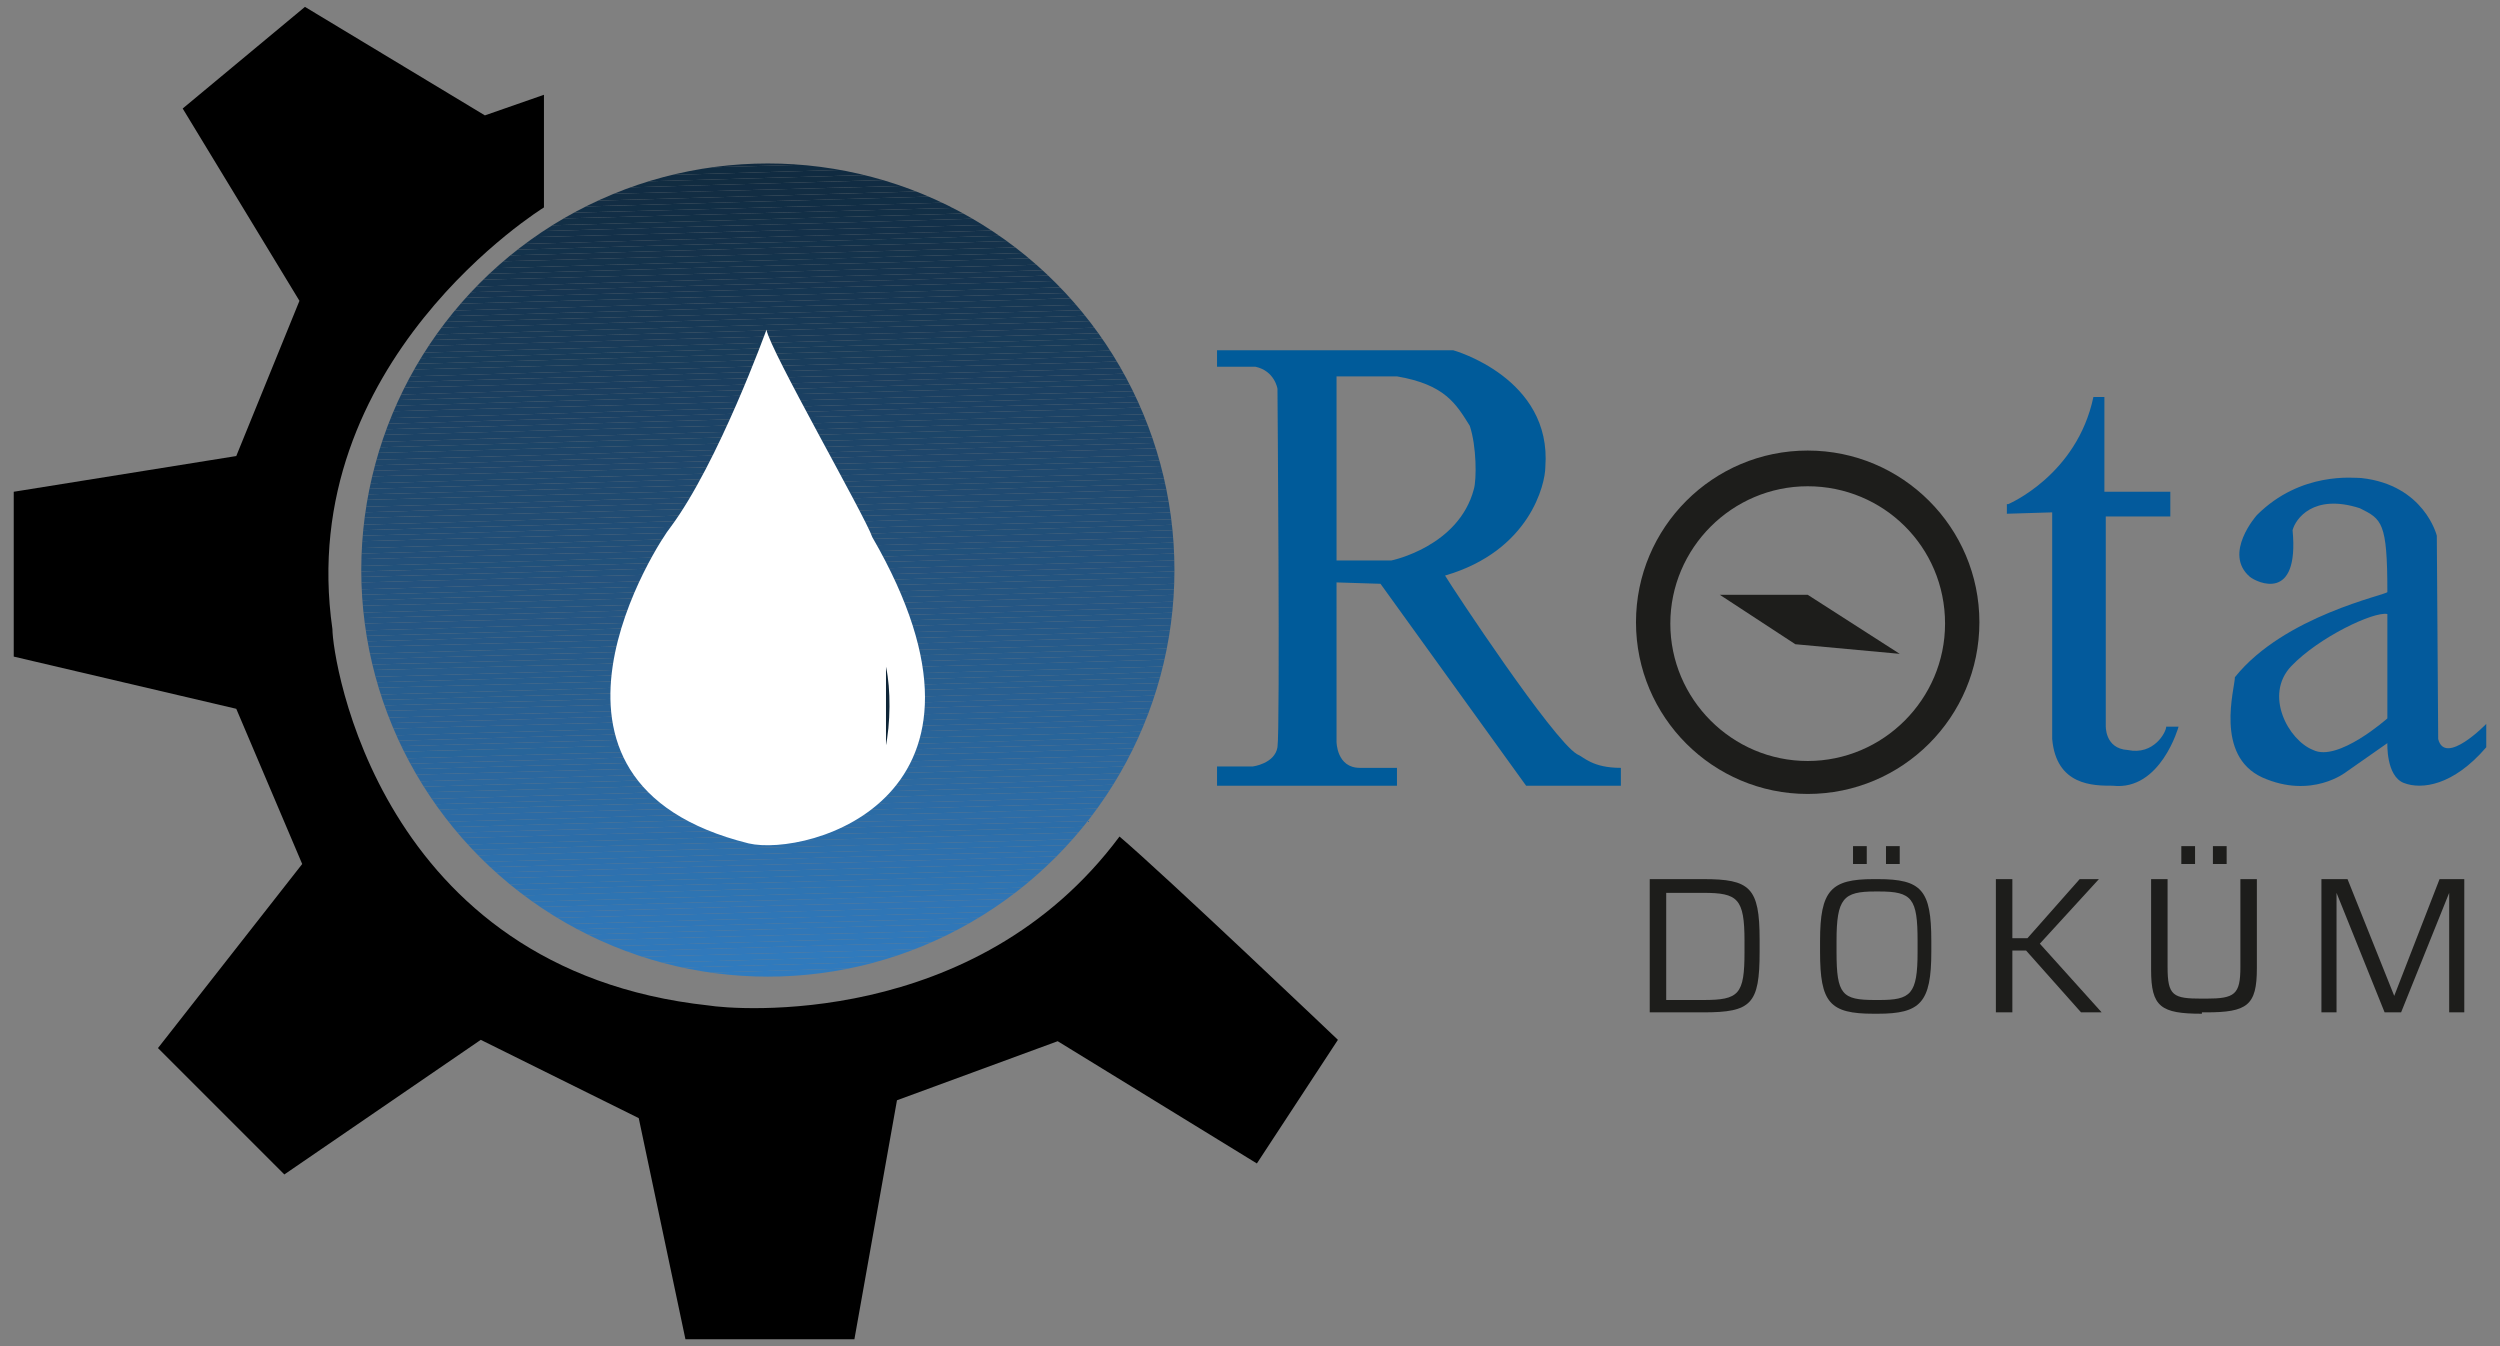 <?xml version="1.0" encoding="utf-8"?>
<!-- Generator: Adobe Illustrator 26.0.1, SVG Export Plug-In . SVG Version: 6.00 Build 0)  -->
<svg version="1.1" id="katman_1" xmlns="http://www.w3.org/2000/svg" xmlns:xlink="http://www.w3.org/1999/xlink" x="0px" y="0px"
	 viewBox="0 0 182 98" style="enable-background:new 0 0 182 98;" xml:space="preserve">
<rect x="0" y="0" width="182" height="98" fill="#808080" stroke="none"/>
<style type="text/css">
	.st0{clip-path:url(#SVGID_00000122704910008755730880000006141815534051072690_);fill:#327BBE;}
	.st1{clip-path:url(#SVGID_00000122704910008755730880000006141815534051072690_);fill:#307BBE;}
	.st2{clip-path:url(#SVGID_00000122704910008755730880000006141815534051072690_);fill:#307ABD;}
	.st3{clip-path:url(#SVGID_00000122704910008755730880000006141815534051072690_);fill:#307ABC;}
	.st4{clip-path:url(#SVGID_00000122704910008755730880000006141815534051072690_);fill:#3179BB;}
	.st5{clip-path:url(#SVGID_00000122704910008755730880000006141815534051072690_);fill:#2F78BA;}
	.st6{clip-path:url(#SVGID_00000122704910008755730880000006141815534051072690_);fill:#3078B9;}
	.st7{clip-path:url(#SVGID_00000122704910008755730880000006141815534051072690_);fill:#3077B8;}
	.st8{clip-path:url(#SVGID_00000122704910008755730880000006141815534051072690_);fill:#3077B7;}
	.st9{clip-path:url(#SVGID_00000122704910008755730880000006141815534051072690_);fill:#2F76B7;}
	.st10{clip-path:url(#SVGID_00000122704910008755730880000006141815534051072690_);fill:#2F76B6;}
	.st11{clip-path:url(#SVGID_00000122704910008755730880000006141815534051072690_);fill:#3075B5;}
	.st12{clip-path:url(#SVGID_00000122704910008755730880000006141815534051072690_);fill:#3075B4;}
	.st13{clip-path:url(#SVGID_00000122704910008755730880000006141815534051072690_);fill:#2E74B3;}
	.st14{clip-path:url(#SVGID_00000122704910008755730880000006141815534051072690_);fill:#2E74B2;}
	.st15{clip-path:url(#SVGID_00000122704910008755730880000006141815534051072690_);fill:#2E73B1;}
	.st16{clip-path:url(#SVGID_00000122704910008755730880000006141815534051072690_);fill:#2D72B0;}
	.st17{clip-path:url(#SVGID_00000122704910008755730880000006141815534051072690_);fill:#2D72AF;}
	.st18{clip-path:url(#SVGID_00000122704910008755730880000006141815534051072690_);fill:#2E71AF;}
	.st19{clip-path:url(#SVGID_00000122704910008755730880000006141815534051072690_);fill:#2E71AE;}
	.st20{clip-path:url(#SVGID_00000122704910008755730880000006141815534051072690_);fill:#2D70AD;}
	.st21{clip-path:url(#SVGID_00000122704910008755730880000006141815534051072690_);fill:#2D70AC;}
	.st22{clip-path:url(#SVGID_00000122704910008755730880000006141815534051072690_);fill:#2E6FAA;}
	.st23{clip-path:url(#SVGID_00000122704910008755730880000006141815534051072690_);fill:#2C6EA9;}
	.st24{clip-path:url(#SVGID_00000122704910008755730880000006141815534051072690_);fill:#2C6DA8;}
	.st25{clip-path:url(#SVGID_00000122704910008755730880000006141815534051072690_);fill:#2D6DA8;}
	.st26{clip-path:url(#SVGID_00000122704910008755730880000006141815534051072690_);fill:#2D6DA7;}
	.st27{clip-path:url(#SVGID_00000122704910008755730880000006141815534051072690_);fill:#2B6CA6;}
	.st28{clip-path:url(#SVGID_00000122704910008755730880000006141815534051072690_);fill:#2C6BA5;}
	.st29{clip-path:url(#SVGID_00000122704910008755730880000006141815534051072690_);fill:#2C6BA4;}
	.st30{clip-path:url(#SVGID_00000122704910008755730880000006141815534051072690_);fill:#2B6AA2;}
	.st31{clip-path:url(#SVGID_00000122704910008755730880000006141815534051072690_);fill:#2B69A2;}
	.st32{clip-path:url(#SVGID_00000122704910008755730880000006141815534051072690_);fill:#2C69A0;}
	.st33{clip-path:url(#SVGID_00000122704910008755730880000006141815534051072690_);fill:#2A689F;}
	.st34{clip-path:url(#SVGID_00000122704910008755730880000006141815534051072690_);fill:#2B689F;}
	.st35{clip-path:url(#SVGID_00000122704910008755730880000006141815534051072690_);fill:#2B679E;}
	.st36{clip-path:url(#SVGID_00000122704910008755730880000006141815534051072690_);fill:#29669D;}
	.st37{clip-path:url(#SVGID_00000122704910008755730880000006141815534051072690_);fill:#2A669C;}
	.st38{clip-path:url(#SVGID_00000122704910008755730880000006141815534051072690_);fill:#2A659B;}
	.st39{clip-path:url(#SVGID_00000122704910008755730880000006141815534051072690_);fill:#28659A;}
	.st40{clip-path:url(#SVGID_00000122704910008755730880000006141815534051072690_);fill:#296499;}
	.st41{clip-path:url(#SVGID_00000122704910008755730880000006141815534051072690_);fill:#296398;}
	.st42{clip-path:url(#SVGID_00000122704910008755730880000006141815534051072690_);fill:#286297;}
	.st43{clip-path:url(#SVGID_00000122704910008755730880000006141815534051072690_);fill:#286296;}
	.st44{clip-path:url(#SVGID_00000122704910008755730880000006141815534051072690_);fill:#296195;}
	.st45{clip-path:url(#SVGID_00000122704910008755730880000006141815534051072690_);fill:#286094;}
	.st46{clip-path:url(#SVGID_00000122704910008755730880000006141815534051072690_);fill:#286093;}
	.st47{clip-path:url(#SVGID_00000122704910008755730880000006141815534051072690_);fill:#285F91;}
	.st48{clip-path:url(#SVGID_00000122704910008755730880000006141815534051072690_);fill:#275F91;}
	.st49{clip-path:url(#SVGID_00000122704910008755730880000006141815534051072690_);fill:#275E8F;}
	.st50{clip-path:url(#SVGID_00000122704910008755730880000006141815534051072690_);fill:#265D8E;}
	.st51{clip-path:url(#SVGID_00000122704910008755730880000006141815534051072690_);fill:#265C8D;}
	.st52{clip-path:url(#SVGID_00000122704910008755730880000006141815534051072690_);fill:#275C8C;}
	.st53{clip-path:url(#SVGID_00000122704910008755730880000006141815534051072690_);fill:#265B8A;}
	.st54{clip-path:url(#SVGID_00000122704910008755730880000006141815534051072690_);fill:#265A8A;}
	.st55{clip-path:url(#SVGID_00000122704910008755730880000006141815534051072690_);fill:#265A89;}
	.st56{clip-path:url(#SVGID_00000122704910008755730880000006141815534051072690_);fill:#255988;}
	.st57{clip-path:url(#SVGID_00000122704910008755730880000006141815534051072690_);fill:#255887;}
	.st58{clip-path:url(#SVGID_00000122704910008755730880000006141815534051072690_);fill:#255886;}
	.st59{clip-path:url(#SVGID_00000122704910008755730880000006141815534051072690_);fill:#245785;}
	.st60{clip-path:url(#SVGID_00000122704910008755730880000006141815534051072690_);fill:#255684;}
	.st61{clip-path:url(#SVGID_00000122704910008755730880000006141815534051072690_);fill:#255683;}
	.st62{clip-path:url(#SVGID_00000122704910008755730880000006141815534051072690_);fill:#245582;}
	.st63{clip-path:url(#SVGID_00000122704910008755730880000006141815534051072690_);fill:#245581;}
	.st64{clip-path:url(#SVGID_00000122704910008755730880000006141815534051072690_);fill:#245480;}
	.st65{clip-path:url(#SVGID_00000122704910008755730880000006141815534051072690_);fill:#235480;}
	.st66{clip-path:url(#SVGID_00000122704910008755730880000006141815534051072690_);fill:#23537F;}
	.st67{clip-path:url(#SVGID_00000122704910008755730880000006141815534051072690_);fill:#24527E;}
	.st68{clip-path:url(#SVGID_00000122704910008755730880000006141815534051072690_);fill:#22527D;}
	.st69{clip-path:url(#SVGID_00000122704910008755730880000006141815534051072690_);fill:#23517C;}
	.st70{clip-path:url(#SVGID_00000122704910008755730880000006141815534051072690_);fill:#21517B;}
	.st71{clip-path:url(#SVGID_00000122704910008755730880000006141815534051072690_);fill:#22507A;}
	.st72{clip-path:url(#SVGID_00000122704910008755730880000006141815534051072690_);fill:#224F79;}
	.st73{clip-path:url(#SVGID_00000122704910008755730880000006141815534051072690_);fill:#214F78;}
	.st74{clip-path:url(#SVGID_00000122704910008755730880000006141815534051072690_);fill:#214E77;}
	.st75{clip-path:url(#SVGID_00000122704910008755730880000006141815534051072690_);fill:#204D76;}
	.st76{clip-path:url(#SVGID_00000122704910008755730880000006141815534051072690_);fill:#204C74;}
	.st77{clip-path:url(#SVGID_00000122704910008755730880000006141815534051072690_);fill:#214C73;}
	.st78{clip-path:url(#SVGID_00000122704910008755730880000006141815534051072690_);fill:#204B72;}
	.st79{clip-path:url(#SVGID_00000122704910008755730880000006141815534051072690_);fill:#204A71;}
	.st80{clip-path:url(#SVGID_00000122704910008755730880000006141815534051072690_);fill:#1F4A70;}
	.st81{clip-path:url(#SVGID_00000122704910008755730880000006141815534051072690_);fill:#1F496F;}
	.st82{clip-path:url(#SVGID_00000122704910008755730880000006141815534051072690_);fill:#1E486E;}
	.st83{clip-path:url(#SVGID_00000122704910008755730880000006141815534051072690_);fill:#1E486D;}
	.st84{clip-path:url(#SVGID_00000122704910008755730880000006141815534051072690_);fill:#1F476C;}
	.st85{clip-path:url(#SVGID_00000122704910008755730880000006141815534051072690_);fill:#1E466B;}
	.st86{clip-path:url(#SVGID_00000122704910008755730880000006141815534051072690_);fill:#1E466A;}
	.st87{clip-path:url(#SVGID_00000122704910008755730880000006141815534051072690_);fill:#1D4569;}
	.st88{clip-path:url(#SVGID_00000122704910008755730880000006141815534051072690_);fill:#1C4568;}
	.st89{clip-path:url(#SVGID_00000122704910008755730880000006141815534051072690_);fill:#1D4467;}
	.st90{clip-path:url(#SVGID_00000122704910008755730880000006141815534051072690_);fill:#1C4366;}
	.st91{clip-path:url(#SVGID_00000122704910008755730880000006141815534051072690_);fill:#1C4265;}
	.st92{clip-path:url(#SVGID_00000122704910008755730880000006141815534051072690_);fill:#1B4164;}
	.st93{clip-path:url(#SVGID_00000122704910008755730880000006141815534051072690_);fill:#1B4163;}
	.st94{clip-path:url(#SVGID_00000122704910008755730880000006141815534051072690_);fill:#1B4062;}
	.st95{clip-path:url(#SVGID_00000122704910008755730880000006141815534051072690_);fill:#1A4061;}
	.st96{clip-path:url(#SVGID_00000122704910008755730880000006141815534051072690_);fill:#1B3F60;}
	.st97{clip-path:url(#SVGID_00000122704910008755730880000006141815534051072690_);fill:#1A3E5F;}
	.st98{clip-path:url(#SVGID_00000122704910008755730880000006141815534051072690_);fill:#1A3E5E;}
	.st99{clip-path:url(#SVGID_00000122704910008755730880000006141815534051072690_);fill:#193D5D;}
	.st100{clip-path:url(#SVGID_00000122704910008755730880000006141815534051072690_);fill:#193D5C;}
	.st101{clip-path:url(#SVGID_00000122704910008755730880000006141815534051072690_);fill:#193D5B;}
	.st102{clip-path:url(#SVGID_00000122704910008755730880000006141815534051072690_);fill:#183C5A;}
	.st103{clip-path:url(#SVGID_00000122704910008755730880000006141815534051072690_);fill:#193B59;}
	.st104{clip-path:url(#SVGID_00000122704910008755730880000006141815534051072690_);fill:#183A58;}
	.st105{clip-path:url(#SVGID_00000122704910008755730880000006141815534051072690_);fill:#183A57;}
	.st106{clip-path:url(#SVGID_00000122704910008755730880000006141815534051072690_);fill:#173956;}
	.st107{clip-path:url(#SVGID_00000122704910008755730880000006141815534051072690_);fill:#173855;}
	.st108{clip-path:url(#SVGID_00000122704910008755730880000006141815534051072690_);fill:#173854;}
	.st109{clip-path:url(#SVGID_00000122704910008755730880000006141815534051072690_);fill:#163754;}
	.st110{clip-path:url(#SVGID_00000122704910008755730880000006141815534051072690_);fill:#173753;}
	.st111{clip-path:url(#SVGID_00000122704910008755730880000006141815534051072690_);fill:#153652;}
	.st112{clip-path:url(#SVGID_00000122704910008755730880000006141815534051072690_);fill:#163551;}
	.st113{clip-path:url(#SVGID_00000122704910008755730880000006141815534051072690_);fill:#163550;}
	.st114{clip-path:url(#SVGID_00000122704910008755730880000006141815534051072690_);fill:#15344F;}
	.st115{clip-path:url(#SVGID_00000122704910008755730880000006141815534051072690_);fill:#15344E;}
	.st116{clip-path:url(#SVGID_00000122704910008755730880000006141815534051072690_);fill:#14334D;}
	.st117{clip-path:url(#SVGID_00000122704910008755730880000006141815534051072690_);fill:#14334C;}
	.st118{clip-path:url(#SVGID_00000122704910008755730880000006141815534051072690_);fill:#15324B;}
	.st119{clip-path:url(#SVGID_00000122704910008755730880000006141815534051072690_);fill:#13324B;}
	.st120{clip-path:url(#SVGID_00000122704910008755730880000006141815534051072690_);fill:#14314A;}
	.st121{clip-path:url(#SVGID_00000122704910008755730880000006141815534051072690_);fill:#133049;}
	.st122{clip-path:url(#SVGID_00000122704910008755730880000006141815534051072690_);fill:#133048;}
	.st123{clip-path:url(#SVGID_00000122704910008755730880000006141815534051072690_);fill:#122F46;}
	.st124{clip-path:url(#SVGID_00000122704910008755730880000006141815534051072690_);fill:#122E46;}
	.st125{clip-path:url(#SVGID_00000122704910008755730880000006141815534051072690_);fill:#112E45;}
	.st126{clip-path:url(#SVGID_00000122704910008755730880000006141815534051072690_);fill:#122D44;}
	.st127{clip-path:url(#SVGID_00000122704910008755730880000006141815534051072690_);fill:#122D43;}
	.st128{clip-path:url(#SVGID_00000122704910008755730880000006141815534051072690_);fill:#112C43;}
	.st129{clip-path:url(#SVGID_00000122704910008755730880000006141815534051072690_);fill:#112C41;}
	.st130{clip-path:url(#SVGID_00000122704910008755730880000006141815534051072690_);fill:#102B41;}
	.st131{clip-path:url(#SVGID_00000122704910008755730880000006141815534051072690_);fill:#102B40;}
	.st132{clip-path:url(#SVGID_00000122704910008755730880000006141815534051072690_);fill:#112A3F;}
	.st133{clip-path:url(#SVGID_00000122704910008755730880000006141815534051072690_);fill:#0F2A3F;}
	.st134{clip-path:url(#SVGID_00000122704910008755730880000006141815534051072690_);fill:#10293D;}
	.st135{fill:#FFFFFF;}
	.st136{clip-path:url(#SVGID_00000029046118822805230580000007793845641884343989_);fill:#327BBE;}
	.st137{clip-path:url(#SVGID_00000029046118822805230580000007793845641884343989_);fill:#307BBE;}
	.st138{clip-path:url(#SVGID_00000029046118822805230580000007793845641884343989_);fill:#307ABD;}
	.st139{clip-path:url(#SVGID_00000029046118822805230580000007793845641884343989_);fill:#307ABC;}
	.st140{clip-path:url(#SVGID_00000029046118822805230580000007793845641884343989_);fill:#3179BB;}
	.st141{clip-path:url(#SVGID_00000029046118822805230580000007793845641884343989_);fill:#2F78BA;}
	.st142{clip-path:url(#SVGID_00000029046118822805230580000007793845641884343989_);fill:#3078B9;}
	.st143{clip-path:url(#SVGID_00000029046118822805230580000007793845641884343989_);fill:#3077B8;}
	.st144{clip-path:url(#SVGID_00000029046118822805230580000007793845641884343989_);fill:#3077B7;}
	.st145{clip-path:url(#SVGID_00000029046118822805230580000007793845641884343989_);fill:#2F76B7;}
	.st146{clip-path:url(#SVGID_00000029046118822805230580000007793845641884343989_);fill:#2F76B6;}
	.st147{clip-path:url(#SVGID_00000029046118822805230580000007793845641884343989_);fill:#3075B5;}
	.st148{clip-path:url(#SVGID_00000029046118822805230580000007793845641884343989_);fill:#3075B4;}
	.st149{clip-path:url(#SVGID_00000029046118822805230580000007793845641884343989_);fill:#2E74B3;}
	.st150{clip-path:url(#SVGID_00000029046118822805230580000007793845641884343989_);fill:#2E74B2;}
	.st151{clip-path:url(#SVGID_00000029046118822805230580000007793845641884343989_);fill:#2E73B1;}
	.st152{clip-path:url(#SVGID_00000029046118822805230580000007793845641884343989_);fill:#2D72B0;}
	.st153{clip-path:url(#SVGID_00000029046118822805230580000007793845641884343989_);fill:#2D72AF;}
	.st154{clip-path:url(#SVGID_00000029046118822805230580000007793845641884343989_);fill:#2E71AF;}
	.st155{clip-path:url(#SVGID_00000029046118822805230580000007793845641884343989_);fill:#2E71AE;}
	.st156{clip-path:url(#SVGID_00000029046118822805230580000007793845641884343989_);fill:#2D70AD;}
	.st157{clip-path:url(#SVGID_00000029046118822805230580000007793845641884343989_);fill:#2D70AC;}
	.st158{clip-path:url(#SVGID_00000029046118822805230580000007793845641884343989_);fill:#2E6FAA;}
	.st159{clip-path:url(#SVGID_00000029046118822805230580000007793845641884343989_);fill:#2C6EA9;}
	.st160{clip-path:url(#SVGID_00000029046118822805230580000007793845641884343989_);fill:#2C6DA8;}
	.st161{clip-path:url(#SVGID_00000029046118822805230580000007793845641884343989_);fill:#2D6DA8;}
	.st162{clip-path:url(#SVGID_00000029046118822805230580000007793845641884343989_);fill:#2D6DA7;}
	.st163{clip-path:url(#SVGID_00000029046118822805230580000007793845641884343989_);fill:#2B6CA6;}
	.st164{clip-path:url(#SVGID_00000029046118822805230580000007793845641884343989_);fill:#2C6BA5;}
	.st165{clip-path:url(#SVGID_00000029046118822805230580000007793845641884343989_);fill:#2C6BA4;}
	.st166{clip-path:url(#SVGID_00000029046118822805230580000007793845641884343989_);fill:#2B6AA2;}
	.st167{clip-path:url(#SVGID_00000029046118822805230580000007793845641884343989_);fill:#2B69A2;}
	.st168{clip-path:url(#SVGID_00000029046118822805230580000007793845641884343989_);fill:#2C69A0;}
	.st169{clip-path:url(#SVGID_00000029046118822805230580000007793845641884343989_);fill:#2A689F;}
	.st170{clip-path:url(#SVGID_00000029046118822805230580000007793845641884343989_);fill:#2B689F;}
	.st171{clip-path:url(#SVGID_00000029046118822805230580000007793845641884343989_);fill:#2B679E;}
	.st172{clip-path:url(#SVGID_00000029046118822805230580000007793845641884343989_);fill:#29669D;}
	.st173{clip-path:url(#SVGID_00000029046118822805230580000007793845641884343989_);fill:#2A669C;}
	.st174{clip-path:url(#SVGID_00000029046118822805230580000007793845641884343989_);fill:#2A659B;}
	.st175{clip-path:url(#SVGID_00000029046118822805230580000007793845641884343989_);fill:#28659A;}
	.st176{clip-path:url(#SVGID_00000029046118822805230580000007793845641884343989_);fill:#296499;}
	.st177{clip-path:url(#SVGID_00000029046118822805230580000007793845641884343989_);fill:#296398;}
	.st178{clip-path:url(#SVGID_00000029046118822805230580000007793845641884343989_);fill:#286297;}
	.st179{clip-path:url(#SVGID_00000029046118822805230580000007793845641884343989_);fill:#286296;}
	.st180{clip-path:url(#SVGID_00000029046118822805230580000007793845641884343989_);fill:#296195;}
	.st181{clip-path:url(#SVGID_00000029046118822805230580000007793845641884343989_);fill:#286094;}
	.st182{clip-path:url(#SVGID_00000029046118822805230580000007793845641884343989_);fill:#286093;}
	.st183{clip-path:url(#SVGID_00000029046118822805230580000007793845641884343989_);fill:#285F91;}
	.st184{clip-path:url(#SVGID_00000029046118822805230580000007793845641884343989_);fill:#275F91;}
	.st185{clip-path:url(#SVGID_00000029046118822805230580000007793845641884343989_);fill:#275E8F;}
	.st186{clip-path:url(#SVGID_00000029046118822805230580000007793845641884343989_);fill:#265D8E;}
	.st187{clip-path:url(#SVGID_00000029046118822805230580000007793845641884343989_);fill:#265C8D;}
	.st188{clip-path:url(#SVGID_00000029046118822805230580000007793845641884343989_);fill:#275C8C;}
	.st189{clip-path:url(#SVGID_00000029046118822805230580000007793845641884343989_);fill:#265B8A;}
	.st190{clip-path:url(#SVGID_00000029046118822805230580000007793845641884343989_);fill:#265A8A;}
	.st191{clip-path:url(#SVGID_00000029046118822805230580000007793845641884343989_);fill:#265A89;}
	.st192{clip-path:url(#SVGID_00000029046118822805230580000007793845641884343989_);fill:#255988;}
	.st193{clip-path:url(#SVGID_00000029046118822805230580000007793845641884343989_);fill:#255887;}
	.st194{clip-path:url(#SVGID_00000029046118822805230580000007793845641884343989_);fill:#255886;}
	.st195{clip-path:url(#SVGID_00000029046118822805230580000007793845641884343989_);fill:#245785;}
	.st196{clip-path:url(#SVGID_00000029046118822805230580000007793845641884343989_);fill:#255684;}
	.st197{clip-path:url(#SVGID_00000029046118822805230580000007793845641884343989_);fill:#255683;}
	.st198{clip-path:url(#SVGID_00000029046118822805230580000007793845641884343989_);fill:#245582;}
	.st199{clip-path:url(#SVGID_00000029046118822805230580000007793845641884343989_);fill:#245581;}
	.st200{clip-path:url(#SVGID_00000029046118822805230580000007793845641884343989_);fill:#245480;}
	.st201{clip-path:url(#SVGID_00000029046118822805230580000007793845641884343989_);fill:#235480;}
	.st202{clip-path:url(#SVGID_00000029046118822805230580000007793845641884343989_);fill:#23537F;}
	.st203{clip-path:url(#SVGID_00000029046118822805230580000007793845641884343989_);fill:#24527E;}
	.st204{clip-path:url(#SVGID_00000029046118822805230580000007793845641884343989_);fill:#22527D;}
	.st205{clip-path:url(#SVGID_00000029046118822805230580000007793845641884343989_);fill:#23517C;}
	.st206{clip-path:url(#SVGID_00000029046118822805230580000007793845641884343989_);fill:#21517B;}
	.st207{clip-path:url(#SVGID_00000029046118822805230580000007793845641884343989_);fill:#22507A;}
	.st208{clip-path:url(#SVGID_00000029046118822805230580000007793845641884343989_);fill:#224F79;}
	.st209{clip-path:url(#SVGID_00000029046118822805230580000007793845641884343989_);fill:#214F78;}
	.st210{clip-path:url(#SVGID_00000029046118822805230580000007793845641884343989_);fill:#214E77;}
	.st211{clip-path:url(#SVGID_00000029046118822805230580000007793845641884343989_);fill:#204D76;}
	.st212{clip-path:url(#SVGID_00000029046118822805230580000007793845641884343989_);fill:#204C74;}
	.st213{clip-path:url(#SVGID_00000029046118822805230580000007793845641884343989_);fill:#214C73;}
	.st214{clip-path:url(#SVGID_00000029046118822805230580000007793845641884343989_);fill:#204B72;}
	.st215{clip-path:url(#SVGID_00000029046118822805230580000007793845641884343989_);fill:#204A71;}
	.st216{clip-path:url(#SVGID_00000029046118822805230580000007793845641884343989_);fill:#1F4A70;}
	.st217{clip-path:url(#SVGID_00000029046118822805230580000007793845641884343989_);fill:#1F496F;}
	.st218{clip-path:url(#SVGID_00000029046118822805230580000007793845641884343989_);fill:#1E486E;}
	.st219{clip-path:url(#SVGID_00000029046118822805230580000007793845641884343989_);fill:#1E486D;}
	.st220{clip-path:url(#SVGID_00000029046118822805230580000007793845641884343989_);fill:#1F476C;}
	.st221{clip-path:url(#SVGID_00000029046118822805230580000007793845641884343989_);fill:#1E466B;}
	.st222{clip-path:url(#SVGID_00000029046118822805230580000007793845641884343989_);fill:#1E466A;}
	.st223{clip-path:url(#SVGID_00000029046118822805230580000007793845641884343989_);fill:#1D4569;}
	.st224{clip-path:url(#SVGID_00000029046118822805230580000007793845641884343989_);fill:#1C4568;}
	.st225{clip-path:url(#SVGID_00000029046118822805230580000007793845641884343989_);fill:#1D4467;}
	.st226{clip-path:url(#SVGID_00000029046118822805230580000007793845641884343989_);fill:#1C4366;}
	.st227{clip-path:url(#SVGID_00000029046118822805230580000007793845641884343989_);fill:#1C4265;}
	.st228{clip-path:url(#SVGID_00000029046118822805230580000007793845641884343989_);fill:#1B4164;}
	.st229{clip-path:url(#SVGID_00000029046118822805230580000007793845641884343989_);fill:#1B4163;}
	.st230{clip-path:url(#SVGID_00000029046118822805230580000007793845641884343989_);fill:#1B4062;}
	.st231{clip-path:url(#SVGID_00000029046118822805230580000007793845641884343989_);fill:#1A4061;}
	.st232{clip-path:url(#SVGID_00000029046118822805230580000007793845641884343989_);fill:#1B3F60;}
	.st233{clip-path:url(#SVGID_00000029046118822805230580000007793845641884343989_);fill:#1A3E5F;}
	.st234{clip-path:url(#SVGID_00000029046118822805230580000007793845641884343989_);fill:#1A3E5E;}
	.st235{clip-path:url(#SVGID_00000029046118822805230580000007793845641884343989_);fill:#193D5D;}
	.st236{clip-path:url(#SVGID_00000029046118822805230580000007793845641884343989_);fill:#193D5C;}
	.st237{clip-path:url(#SVGID_00000029046118822805230580000007793845641884343989_);fill:#193D5B;}
	.st238{clip-path:url(#SVGID_00000029046118822805230580000007793845641884343989_);fill:#183C5A;}
	.st239{clip-path:url(#SVGID_00000029046118822805230580000007793845641884343989_);fill:#193B59;}
	.st240{clip-path:url(#SVGID_00000029046118822805230580000007793845641884343989_);fill:#183A58;}
	.st241{clip-path:url(#SVGID_00000029046118822805230580000007793845641884343989_);fill:#183A57;}
	.st242{clip-path:url(#SVGID_00000029046118822805230580000007793845641884343989_);fill:#173956;}
	.st243{clip-path:url(#SVGID_00000029046118822805230580000007793845641884343989_);fill:#173855;}
	.st244{clip-path:url(#SVGID_00000029046118822805230580000007793845641884343989_);fill:#173854;}
	.st245{clip-path:url(#SVGID_00000029046118822805230580000007793845641884343989_);fill:#163754;}
	.st246{clip-path:url(#SVGID_00000029046118822805230580000007793845641884343989_);fill:#173753;}
	.st247{clip-path:url(#SVGID_00000029046118822805230580000007793845641884343989_);fill:#153652;}
	.st248{clip-path:url(#SVGID_00000029046118822805230580000007793845641884343989_);fill:#163551;}
	.st249{clip-path:url(#SVGID_00000029046118822805230580000007793845641884343989_);fill:#163550;}
	.st250{clip-path:url(#SVGID_00000029046118822805230580000007793845641884343989_);fill:#15344F;}
	.st251{clip-path:url(#SVGID_00000029046118822805230580000007793845641884343989_);fill:#15344E;}
	.st252{clip-path:url(#SVGID_00000029046118822805230580000007793845641884343989_);fill:#14334D;}
	.st253{clip-path:url(#SVGID_00000029046118822805230580000007793845641884343989_);fill:#14334C;}
	.st254{clip-path:url(#SVGID_00000029046118822805230580000007793845641884343989_);fill:#15324B;}
	.st255{clip-path:url(#SVGID_00000029046118822805230580000007793845641884343989_);fill:#13324B;}
	.st256{clip-path:url(#SVGID_00000029046118822805230580000007793845641884343989_);fill:#14314A;}
	.st257{clip-path:url(#SVGID_00000029046118822805230580000007793845641884343989_);fill:#133049;}
	.st258{clip-path:url(#SVGID_00000029046118822805230580000007793845641884343989_);fill:#133048;}
	.st259{clip-path:url(#SVGID_00000029046118822805230580000007793845641884343989_);fill:#122F46;}
	.st260{clip-path:url(#SVGID_00000029046118822805230580000007793845641884343989_);fill:#122E46;}
	.st261{clip-path:url(#SVGID_00000029046118822805230580000007793845641884343989_);fill:#112E45;}
	.st262{clip-path:url(#SVGID_00000029046118822805230580000007793845641884343989_);fill:#122D44;}
	.st263{clip-path:url(#SVGID_00000029046118822805230580000007793845641884343989_);fill:#122D43;}
	.st264{clip-path:url(#SVGID_00000029046118822805230580000007793845641884343989_);fill:#112C43;}
	.st265{clip-path:url(#SVGID_00000029046118822805230580000007793845641884343989_);fill:#112C41;}
	.st266{clip-path:url(#SVGID_00000029046118822805230580000007793845641884343989_);fill:#102B41;}
	.st267{clip-path:url(#SVGID_00000029046118822805230580000007793845641884343989_);fill:#102B40;}
	.st268{clip-path:url(#SVGID_00000029046118822805230580000007793845641884343989_);fill:#112A3F;}
	.st269{clip-path:url(#SVGID_00000029046118822805230580000007793845641884343989_);fill:#0F2A3F;}
	.st270{clip-path:url(#SVGID_00000029046118822805230580000007793845641884343989_);fill:#10293D;}
	.st271{clip-path:url(#SVGID_00000029046118822805230580000007793845641884343989_);fill:#0F283D;}
	.st272{clip-path:url(#SVGID_00000029046118822805230580000007793845641884343989_);fill:#0F283C;}
	.st273{clip-path:url(#SVGID_00000029046118822805230580000007793845641884343989_);fill:#0F283B;}
	.st274{clip-path:url(#SVGID_00000029046118822805230580000007793845641884343989_);fill:#0E273B;}
	.st275{clip-path:url(#SVGID_00000029046118822805230580000007793845641884343989_);fill:#0E263A;}
	.st276{clip-path:url(#SVGID_00000029046118822805230580000007793845641884343989_);fill:#0D2639;}
	.st277{clip-path:url(#SVGID_00000029046118822805230580000007793845641884343989_);fill:#0E2538;}
	.st278{clip-path:url(#SVGID_00000029046118822805230580000007793845641884343989_);fill:#0E2537;}
	.st279{fill:#005B9A;}
	.st280{fill:#1D1D1B;}
	.st281{fill:#035A9C;}
</style>
<g>
	<g>
		<path d="M39.6,6.9v8.2c0,0-18.2,11.2-15.4,30.7c0,2.1,3.3,24.8,27.4,27.4c1.8,0.3,19.4,1.8,29.9-12.3c3.3,2.8,15.9,14.8,15.9,14.8
			l-5.9,9L77,75.8l-11.7,4.3l-3.1,17.4H49.9l-3.4-16.1L35,75.7l-14.3,9.8l-9.2-9.2L22,62.9l-4.8-11.3L1,47.8v-12l16.2-2.6l4.6-11.3
			L13.3,7.9l8.9-7.4l13.1,7.9L39.6,6.9z"/>
	</g>
	<g>
		<g>
			<defs>
				<circle id="SVGID_1_" cx="55.9" cy="41.5" r="29.6"/>
			</defs>
			<clipPath id="SVGID_00000053528753137297952250000006818551718935165109_">
				<use xlink:href="#SVGID_1_"  style="overflow:visible;"/>
			</clipPath>
			<polygon style="clip-path:url(#SVGID_00000053528753137297952250000006818551718935165109_);fill:#327BBE;" points="72.2,71.1 
				85.5,70.7 85.5,71.1 			"/>
			<polygon style="clip-path:url(#SVGID_00000053528753137297952250000006818551718935165109_);fill:#327BBE;" points="57,71.1 
				85.5,70.3 85.5,70.7 72.2,71.1 			"/>
			<polygon style="clip-path:url(#SVGID_00000053528753137297952250000006818551718935165109_);fill:#307BBE;" points="41.8,71.1 
				85.5,69.8 85.5,70.3 57,71.1 			"/>
			<polygon style="clip-path:url(#SVGID_00000053528753137297952250000006818551718935165109_);fill:#307ABD;" points="26.6,71.1 
				85.5,69.4 85.5,69.8 41.8,71.1 			"/>
			<polygon style="clip-path:url(#SVGID_00000053528753137297952250000006818551718935165109_);fill:#307ABC;" points="26.3,70.7 
				85.5,69 85.5,69.4 26.6,71.1 26.3,71.1 			"/>
			<polygon style="clip-path:url(#SVGID_00000053528753137297952250000006818551718935165109_);fill:#307ABC;" points="26.3,70.2 
				85.5,68.6 85.5,69 26.3,70.7 			"/>
			<polygon style="clip-path:url(#SVGID_00000053528753137297952250000006818551718935165109_);fill:#3179BB;" points="26.3,69.8 
				85.5,68.1 85.5,68.6 26.3,70.2 			"/>
			<polygon style="clip-path:url(#SVGID_00000053528753137297952250000006818551718935165109_);fill:#2F78BA;" points="26.3,69.4 
				85.5,67.7 85.5,68.1 26.3,69.8 			"/>
			<polygon style="clip-path:url(#SVGID_00000053528753137297952250000006818551718935165109_);fill:#3078B9;" points="26.3,68.9 
				85.5,67.3 85.5,67.7 26.3,69.4 			"/>
			<polygon style="clip-path:url(#SVGID_00000053528753137297952250000006818551718935165109_);fill:#3077B8;" points="26.3,68.5 
				85.5,66.8 85.5,67.3 26.3,68.9 			"/>
			<polygon style="clip-path:url(#SVGID_00000053528753137297952250000006818551718935165109_);fill:#3077B7;" points="26.3,68.1 
				85.5,66.4 85.5,66.8 26.3,68.5 			"/>
			<polygon style="clip-path:url(#SVGID_00000053528753137297952250000006818551718935165109_);fill:#2F76B7;" points="26.3,67.7 
				85.5,66 85.5,66.4 26.3,68.1 			"/>
			<polygon style="clip-path:url(#SVGID_00000053528753137297952250000006818551718935165109_);fill:#2F76B6;" points="26.3,67.2 
				85.5,65.6 85.5,66 26.3,67.7 			"/>
			<polygon style="clip-path:url(#SVGID_00000053528753137297952250000006818551718935165109_);fill:#3075B5;" points="26.3,66.8 
				85.5,65.1 85.5,65.6 26.3,67.2 			"/>
			<polygon style="clip-path:url(#SVGID_00000053528753137297952250000006818551718935165109_);fill:#3075B4;" points="26.3,66.4 
				85.5,64.7 85.5,65.1 26.3,66.8 			"/>
			<polygon style="clip-path:url(#SVGID_00000053528753137297952250000006818551718935165109_);fill:#2E74B3;" points="26.3,66 
				85.5,64.3 85.5,64.7 26.3,66.4 			"/>
			<polygon style="clip-path:url(#SVGID_00000053528753137297952250000006818551718935165109_);fill:#2E74B2;" points="26.3,65.5 
				85.5,63.9 85.5,64.3 26.3,66 			"/>
			<polygon style="clip-path:url(#SVGID_00000053528753137297952250000006818551718935165109_);fill:#2E73B1;" points="26.3,65.1 
				85.5,63.4 85.5,63.9 26.3,65.5 			"/>
			<polygon style="clip-path:url(#SVGID_00000053528753137297952250000006818551718935165109_);fill:#2D72B0;" points="26.3,64.7 
				85.5,63 85.5,63.4 26.3,65.1 			"/>
			<polygon style="clip-path:url(#SVGID_00000053528753137297952250000006818551718935165109_);fill:#2D72AF;" points="26.3,64.2 
				85.5,62.6 85.5,63 26.3,64.7 			"/>
			<polygon style="clip-path:url(#SVGID_00000053528753137297952250000006818551718935165109_);fill:#2E71AF;" points="26.3,63.8 
				85.5,62.1 85.5,62.6 26.3,64.2 			"/>
			<polygon style="clip-path:url(#SVGID_00000053528753137297952250000006818551718935165109_);fill:#2E71AE;" points="26.3,63.4 
				85.5,61.7 85.5,62.1 26.3,63.8 			"/>
			<polygon style="clip-path:url(#SVGID_00000053528753137297952250000006818551718935165109_);fill:#2D70AD;" points="26.3,63 
				85.5,61.3 85.5,61.7 26.3,63.4 			"/>
			<polygon style="clip-path:url(#SVGID_00000053528753137297952250000006818551718935165109_);fill:#2D70AC;" points="26.3,62.5 
				85.5,60.9 85.5,61.3 26.3,63 			"/>
			<polygon style="clip-path:url(#SVGID_00000053528753137297952250000006818551718935165109_);fill:#2E6FAA;" points="26.3,62.1 
				85.5,60.4 85.5,60.9 26.3,62.5 			"/>
			<polygon style="clip-path:url(#SVGID_00000053528753137297952250000006818551718935165109_);fill:#2C6EA9;" points="26.3,61.7 
				85.5,60 85.5,60.4 26.3,62.1 			"/>
			<polygon style="clip-path:url(#SVGID_00000053528753137297952250000006818551718935165109_);fill:#2C6DA8;" points="26.3,61.2 
				85.5,59.6 85.5,60 26.3,61.7 			"/>
			<polygon style="clip-path:url(#SVGID_00000053528753137297952250000006818551718935165109_);fill:#2D6DA8;" points="26.3,60.8 
				85.5,59.2 85.5,59.6 26.3,61.2 			"/>
			<polygon style="clip-path:url(#SVGID_00000053528753137297952250000006818551718935165109_);fill:#2D6DA7;" points="26.3,60.4 
				85.5,58.7 85.5,59.2 26.3,60.8 			"/>
			<polygon style="clip-path:url(#SVGID_00000053528753137297952250000006818551718935165109_);fill:#2B6CA6;" points="26.3,60 
				85.5,58.3 85.5,58.7 26.3,60.4 			"/>
			<polygon style="clip-path:url(#SVGID_00000053528753137297952250000006818551718935165109_);fill:#2C6BA5;" points="26.3,59.5 
				85.5,57.9 85.5,58.3 26.3,60 			"/>
			<polygon style="clip-path:url(#SVGID_00000053528753137297952250000006818551718935165109_);fill:#2C6BA4;" points="26.3,59.1 
				85.5,57.4 85.5,57.9 26.3,59.5 			"/>
			<polygon style="clip-path:url(#SVGID_00000053528753137297952250000006818551718935165109_);fill:#2B6AA2;" points="26.3,58.7 
				85.5,57 85.5,57.4 26.3,59.1 			"/>
			<polygon style="clip-path:url(#SVGID_00000053528753137297952250000006818551718935165109_);fill:#2B69A2;" points="26.3,58.3 
				85.5,56.6 85.5,57 26.3,58.7 			"/>
			<polygon style="clip-path:url(#SVGID_00000053528753137297952250000006818551718935165109_);fill:#2C69A0;" points="26.3,57.8 
				85.5,56.2 85.5,56.6 26.3,58.3 			"/>
			<polygon style="clip-path:url(#SVGID_00000053528753137297952250000006818551718935165109_);fill:#2A689F;" points="26.3,57.4 
				85.5,55.7 85.5,56.2 26.3,57.8 			"/>
			<polygon style="clip-path:url(#SVGID_00000053528753137297952250000006818551718935165109_);fill:#2B689F;" points="26.3,57 
				85.5,55.3 85.5,55.7 26.3,57.4 			"/>
			<polygon style="clip-path:url(#SVGID_00000053528753137297952250000006818551718935165109_);fill:#2B679E;" points="26.3,56.5 
				85.5,54.9 85.5,55.3 26.3,57 			"/>
			<polygon style="clip-path:url(#SVGID_00000053528753137297952250000006818551718935165109_);fill:#29669D;" points="26.3,56.1 
				85.5,54.4 85.5,54.9 26.3,56.5 			"/>
			<polygon style="clip-path:url(#SVGID_00000053528753137297952250000006818551718935165109_);fill:#2A669C;" points="26.3,55.7 
				85.5,54 85.5,54.4 26.3,56.1 			"/>
			<polygon style="clip-path:url(#SVGID_00000053528753137297952250000006818551718935165109_);fill:#2A659B;" points="26.3,55.3 
				85.5,53.6 85.5,54 26.3,55.7 			"/>
			<polygon style="clip-path:url(#SVGID_00000053528753137297952250000006818551718935165109_);fill:#28659A;" points="26.3,54.8 
				85.5,53.2 85.5,53.6 26.3,55.3 			"/>
			<polygon style="clip-path:url(#SVGID_00000053528753137297952250000006818551718935165109_);fill:#296499;" points="26.3,54.4 
				85.5,52.7 85.5,53.2 26.3,54.8 			"/>
			<polygon style="clip-path:url(#SVGID_00000053528753137297952250000006818551718935165109_);fill:#296398;" points="26.3,54 
				85.5,52.3 85.5,52.7 26.3,54.4 			"/>
			<polygon style="clip-path:url(#SVGID_00000053528753137297952250000006818551718935165109_);fill:#286297;" points="26.3,53.6 
				85.5,51.9 85.5,52.3 26.3,54 			"/>
			<polygon style="clip-path:url(#SVGID_00000053528753137297952250000006818551718935165109_);fill:#286296;" points="26.3,53.1 
				85.5,51.5 85.5,51.9 26.3,53.6 			"/>
			<polygon style="clip-path:url(#SVGID_00000053528753137297952250000006818551718935165109_);fill:#296195;" points="26.3,52.7 
				85.5,51 85.5,51.5 26.3,53.1 			"/>
			<polygon style="clip-path:url(#SVGID_00000053528753137297952250000006818551718935165109_);fill:#286094;" points="26.3,52.3 
				85.5,50.6 85.5,51 26.3,52.7 			"/>
			<polygon style="clip-path:url(#SVGID_00000053528753137297952250000006818551718935165109_);fill:#286093;" points="26.3,51.8 
				85.5,50.2 85.5,50.6 26.3,52.3 			"/>
			<polygon style="clip-path:url(#SVGID_00000053528753137297952250000006818551718935165109_);fill:#285F91;" points="26.3,51.4 
				85.5,49.7 85.5,50.2 26.3,51.8 			"/>
			<polygon style="clip-path:url(#SVGID_00000053528753137297952250000006818551718935165109_);fill:#275F91;" points="26.3,51 
				85.5,49.3 85.5,49.7 26.3,51.4 			"/>
			<polygon style="clip-path:url(#SVGID_00000053528753137297952250000006818551718935165109_);fill:#275E8F;" points="26.3,50.6 
				85.5,48.9 85.5,49.3 26.3,51 			"/>
			<polygon style="clip-path:url(#SVGID_00000053528753137297952250000006818551718935165109_);fill:#275E8F;" points="26.3,50.1 
				85.5,48.5 85.5,48.9 26.3,50.6 			"/>
			<polygon style="clip-path:url(#SVGID_00000053528753137297952250000006818551718935165109_);fill:#265D8E;" points="26.3,49.7 
				85.5,48 85.5,48.5 26.3,50.1 			"/>
			<polygon style="clip-path:url(#SVGID_00000053528753137297952250000006818551718935165109_);fill:#265C8D;" points="26.3,49.3 
				85.5,47.6 85.5,48 26.3,49.7 			"/>
			<polygon style="clip-path:url(#SVGID_00000053528753137297952250000006818551718935165109_);fill:#275C8C;" points="26.3,48.8 
				85.5,47.2 85.5,47.6 26.3,49.3 			"/>
			<polygon style="clip-path:url(#SVGID_00000053528753137297952250000006818551718935165109_);fill:#265B8A;" points="26.3,48.4 
				85.5,46.8 85.5,47.2 26.3,48.8 			"/>
			<polygon style="clip-path:url(#SVGID_00000053528753137297952250000006818551718935165109_);fill:#265A8A;" points="26.3,48 
				85.5,46.3 85.5,46.8 26.3,48.4 			"/>
			<polygon style="clip-path:url(#SVGID_00000053528753137297952250000006818551718935165109_);fill:#265A89;" points="26.3,47.6 
				85.5,45.9 85.5,46.3 26.3,48 			"/>
			<polygon style="clip-path:url(#SVGID_00000053528753137297952250000006818551718935165109_);fill:#255988;" points="26.3,47.1 
				85.5,45.5 85.5,45.9 26.3,47.6 			"/>
			<polygon style="clip-path:url(#SVGID_00000053528753137297952250000006818551718935165109_);fill:#255887;" points="26.3,46.7 
				85.5,45 85.5,45.5 26.3,47.1 			"/>
			<polygon style="clip-path:url(#SVGID_00000053528753137297952250000006818551718935165109_);fill:#255886;" points="26.3,46.3 
				85.5,44.6 85.5,45 26.3,46.7 			"/>
			<polygon style="clip-path:url(#SVGID_00000053528753137297952250000006818551718935165109_);fill:#245785;" points="26.3,45.9 
				85.5,44.2 85.5,44.6 26.3,46.3 			"/>
			<polygon style="clip-path:url(#SVGID_00000053528753137297952250000006818551718935165109_);fill:#255684;" points="26.3,45.4 
				85.5,43.8 85.5,44.2 26.3,45.9 			"/>
			<polygon style="clip-path:url(#SVGID_00000053528753137297952250000006818551718935165109_);fill:#255683;" points="26.3,45 
				85.5,43.3 85.5,43.8 26.3,45.4 			"/>
			<polygon style="clip-path:url(#SVGID_00000053528753137297952250000006818551718935165109_);fill:#245582;" points="26.3,44.6 
				85.5,42.9 85.5,43.3 26.3,45 			"/>
			<polygon style="clip-path:url(#SVGID_00000053528753137297952250000006818551718935165109_);fill:#245581;" points="26.3,44.1 
				85.5,42.5 85.5,42.9 26.3,44.6 			"/>
			<polygon style="clip-path:url(#SVGID_00000053528753137297952250000006818551718935165109_);fill:#245480;" points="26.3,43.7 
				85.5,42 85.5,42.5 26.3,44.1 			"/>
			<polygon style="clip-path:url(#SVGID_00000053528753137297952250000006818551718935165109_);fill:#235480;" points="26.3,43.3 
				85.5,41.6 85.5,42 26.3,43.7 			"/>
			<polygon style="clip-path:url(#SVGID_00000053528753137297952250000006818551718935165109_);fill:#23537F;" points="26.3,42.9 
				85.5,41.2 85.5,41.6 26.3,43.3 			"/>
			<polygon style="clip-path:url(#SVGID_00000053528753137297952250000006818551718935165109_);fill:#24527E;" points="26.3,42.4 
				85.5,40.8 85.5,41.2 26.3,42.9 			"/>
			<polygon style="clip-path:url(#SVGID_00000053528753137297952250000006818551718935165109_);fill:#22527D;" points="26.3,42 
				85.5,40.3 85.5,40.8 26.3,42.4 			"/>
			<polygon style="clip-path:url(#SVGID_00000053528753137297952250000006818551718935165109_);fill:#23517C;" points="26.3,41.6 
				85.5,39.9 85.5,40.3 26.3,42 			"/>
			<polygon style="clip-path:url(#SVGID_00000053528753137297952250000006818551718935165109_);fill:#21517B;" points="26.3,41.2 
				85.5,39.5 85.5,39.9 26.3,41.6 			"/>
			<polygon style="clip-path:url(#SVGID_00000053528753137297952250000006818551718935165109_);fill:#22507A;" points="26.3,40.7 
				85.5,39.1 85.5,39.5 26.3,41.2 			"/>
			<polygon style="clip-path:url(#SVGID_00000053528753137297952250000006818551718935165109_);fill:#224F79;" points="26.3,40.3 
				85.5,38.6 85.5,39.1 26.3,40.7 			"/>
			<polygon style="clip-path:url(#SVGID_00000053528753137297952250000006818551718935165109_);fill:#214F78;" points="26.3,39.9 
				85.5,38.2 85.5,38.6 26.3,40.3 			"/>
			<polygon style="clip-path:url(#SVGID_00000053528753137297952250000006818551718935165109_);fill:#214E77;" points="26.3,39.4 
				85.5,37.8 85.5,38.2 26.3,39.9 			"/>
			<polygon style="clip-path:url(#SVGID_00000053528753137297952250000006818551718935165109_);fill:#214E77;" points="26.3,39 
				85.5,37.3 85.5,37.8 26.3,39.4 			"/>
			<polygon style="clip-path:url(#SVGID_00000053528753137297952250000006818551718935165109_);fill:#204D76;" points="26.3,38.6 
				85.5,36.9 85.5,37.3 26.3,39 			"/>
			<polygon style="clip-path:url(#SVGID_00000053528753137297952250000006818551718935165109_);fill:#204C74;" points="26.3,38.2 
				85.5,36.5 85.5,36.9 26.3,38.6 			"/>
			<polygon style="clip-path:url(#SVGID_00000053528753137297952250000006818551718935165109_);fill:#214C73;" points="26.3,37.7 
				85.5,36.1 85.5,36.5 26.3,38.2 			"/>
			<polygon style="clip-path:url(#SVGID_00000053528753137297952250000006818551718935165109_);fill:#204B72;" points="26.3,37.3 
				85.5,35.6 85.5,36.1 26.3,37.7 			"/>
			<polygon style="clip-path:url(#SVGID_00000053528753137297952250000006818551718935165109_);fill:#204A71;" points="26.3,36.9 
				85.5,35.2 85.5,35.6 26.3,37.3 			"/>
			<polygon style="clip-path:url(#SVGID_00000053528753137297952250000006818551718935165109_);fill:#1F4A70;" points="26.3,36.4 
				85.5,34.8 85.5,35.2 26.3,36.9 			"/>
			<polygon style="clip-path:url(#SVGID_00000053528753137297952250000006818551718935165109_);fill:#1F496F;" points="26.3,36 
				85.5,34.4 85.5,34.8 26.3,36.4 			"/>
			<polygon style="clip-path:url(#SVGID_00000053528753137297952250000006818551718935165109_);fill:#1F496F;" points="26.3,35.6 
				85.5,33.9 85.5,34.4 26.3,36 			"/>
			<polygon style="clip-path:url(#SVGID_00000053528753137297952250000006818551718935165109_);fill:#1E486E;" points="26.3,35.2 
				85.5,33.5 85.5,33.9 26.3,35.6 			"/>
			<polygon style="clip-path:url(#SVGID_00000053528753137297952250000006818551718935165109_);fill:#1E486D;" points="26.3,34.7 
				85.5,33.1 85.5,33.5 26.3,35.2 			"/>
			<polygon style="clip-path:url(#SVGID_00000053528753137297952250000006818551718935165109_);fill:#1F476C;" points="26.3,34.3 
				85.5,32.6 85.5,33.1 26.3,34.7 			"/>
			<polygon style="clip-path:url(#SVGID_00000053528753137297952250000006818551718935165109_);fill:#1E466B;" points="26.3,33.9 
				85.5,32.2 85.5,32.6 26.3,34.3 			"/>
			<polygon style="clip-path:url(#SVGID_00000053528753137297952250000006818551718935165109_);fill:#1E466A;" points="26.3,33.5 
				85.5,31.8 85.5,32.2 26.3,33.9 			"/>
			<polygon style="clip-path:url(#SVGID_00000053528753137297952250000006818551718935165109_);fill:#1D4569;" points="26.3,33 
				85.5,31.4 85.5,31.8 26.3,33.5 			"/>
			<polygon style="clip-path:url(#SVGID_00000053528753137297952250000006818551718935165109_);fill:#1C4568;" points="26.3,32.6 
				85.5,30.9 85.5,31.4 26.3,33 			"/>
			<polygon style="clip-path:url(#SVGID_00000053528753137297952250000006818551718935165109_);fill:#1D4467;" points="26.3,32.2 
				85.5,30.5 85.5,30.9 26.3,32.6 			"/>
			<polygon style="clip-path:url(#SVGID_00000053528753137297952250000006818551718935165109_);fill:#1C4366;" points="26.3,31.7 
				85.5,30.1 85.5,30.5 26.3,32.2 			"/>
			<polygon style="clip-path:url(#SVGID_00000053528753137297952250000006818551718935165109_);fill:#1C4366;" points="26.3,31.3 
				85.5,29.6 85.5,30.1 26.3,31.7 			"/>
			<polygon style="clip-path:url(#SVGID_00000053528753137297952250000006818551718935165109_);fill:#1C4265;" points="26.3,30.9 
				85.5,29.2 85.5,29.6 26.3,31.3 			"/>
			<polygon style="clip-path:url(#SVGID_00000053528753137297952250000006818551718935165109_);fill:#1B4164;" points="26.3,30.5 
				85.5,28.8 85.5,29.2 26.3,30.9 			"/>
			<polygon style="clip-path:url(#SVGID_00000053528753137297952250000006818551718935165109_);fill:#1B4163;" points="26.3,30 
				85.5,28.4 85.5,28.8 26.3,30.5 			"/>
			<polygon style="clip-path:url(#SVGID_00000053528753137297952250000006818551718935165109_);fill:#1B4062;" points="26.3,29.6 
				85.5,27.9 85.5,28.4 26.3,30 			"/>
			<polygon style="clip-path:url(#SVGID_00000053528753137297952250000006818551718935165109_);fill:#1A4061;" points="26.3,29.2 
				85.5,27.5 85.5,27.9 26.3,29.6 			"/>
			<polygon style="clip-path:url(#SVGID_00000053528753137297952250000006818551718935165109_);fill:#1B3F60;" points="26.3,28.8 
				85.5,27.1 85.5,27.5 26.3,29.2 			"/>
			<polygon style="clip-path:url(#SVGID_00000053528753137297952250000006818551718935165109_);fill:#1A3E5F;" points="26.3,28.3 
				85.5,26.7 85.5,27.1 26.3,28.8 			"/>
			<polygon style="clip-path:url(#SVGID_00000053528753137297952250000006818551718935165109_);fill:#1A3E5E;" points="26.3,27.9 
				85.5,26.2 85.5,26.7 26.3,28.3 			"/>
			<polygon style="clip-path:url(#SVGID_00000053528753137297952250000006818551718935165109_);fill:#193D5D;" points="26.3,27.5 
				85.5,25.8 85.5,26.2 26.3,27.9 			"/>
			<polygon style="clip-path:url(#SVGID_00000053528753137297952250000006818551718935165109_);fill:#193D5C;" points="26.3,27 
				85.5,25.4 85.5,25.8 26.3,27.5 			"/>
			<polygon style="clip-path:url(#SVGID_00000053528753137297952250000006818551718935165109_);fill:#193D5B;" points="26.3,26.6 
				85.5,24.9 85.5,25.4 26.3,27 			"/>
			<polygon style="clip-path:url(#SVGID_00000053528753137297952250000006818551718935165109_);fill:#183C5A;" points="26.3,26.2 
				85.5,24.5 85.5,24.9 26.3,26.6 			"/>
			<polygon style="clip-path:url(#SVGID_00000053528753137297952250000006818551718935165109_);fill:#183C5A;" points="26.3,25.8 
				85.5,24.1 85.5,24.5 26.3,26.2 			"/>
			<polygon style="clip-path:url(#SVGID_00000053528753137297952250000006818551718935165109_);fill:#193B59;" points="26.3,25.3 
				85.5,23.7 85.5,24.1 26.3,25.8 			"/>
			<polygon style="clip-path:url(#SVGID_00000053528753137297952250000006818551718935165109_);fill:#183A58;" points="26.3,24.9 
				85.5,23.2 85.5,23.7 26.3,25.3 			"/>
			<polygon style="clip-path:url(#SVGID_00000053528753137297952250000006818551718935165109_);fill:#183A57;" points="26.3,24.5 
				85.5,22.8 85.5,23.2 26.3,24.9 			"/>
			<polygon style="clip-path:url(#SVGID_00000053528753137297952250000006818551718935165109_);fill:#173956;" points="26.3,24 
				85.5,22.4 85.5,22.8 26.3,24.5 			"/>
			<polygon style="clip-path:url(#SVGID_00000053528753137297952250000006818551718935165109_);fill:#173855;" points="26.3,23.6 
				85.5,22 85.5,22.4 26.3,24 			"/>
			<polygon style="clip-path:url(#SVGID_00000053528753137297952250000006818551718935165109_);fill:#173854;" points="26.3,23.2 
				85.5,21.5 85.5,22 26.3,23.6 			"/>
			<polygon style="clip-path:url(#SVGID_00000053528753137297952250000006818551718935165109_);fill:#163754;" points="26.3,22.8 
				85.5,21.1 85.5,21.5 26.3,23.2 			"/>
			<polygon style="clip-path:url(#SVGID_00000053528753137297952250000006818551718935165109_);fill:#173753;" points="26.3,22.3 
				85.5,20.7 85.5,21.1 26.3,22.8 			"/>
			<polygon style="clip-path:url(#SVGID_00000053528753137297952250000006818551718935165109_);fill:#153652;" points="26.3,21.9 
				85.5,20.2 85.5,20.7 26.3,22.3 			"/>
			<polygon style="clip-path:url(#SVGID_00000053528753137297952250000006818551718935165109_);fill:#163551;" points="26.3,21.5 
				85.5,19.8 85.5,20.2 26.3,21.9 			"/>
			<polygon style="clip-path:url(#SVGID_00000053528753137297952250000006818551718935165109_);fill:#163550;" points="26.3,21.1 
				85.5,19.4 85.5,19.8 26.3,21.5 			"/>
			<polygon style="clip-path:url(#SVGID_00000053528753137297952250000006818551718935165109_);fill:#15344F;" points="26.3,20.6 
				85.5,19 85.5,19.4 26.3,21.1 			"/>
			<polygon style="clip-path:url(#SVGID_00000053528753137297952250000006818551718935165109_);fill:#15344E;" points="26.3,20.2 
				85.5,18.5 85.5,19 26.3,20.6 			"/>
			<polygon style="clip-path:url(#SVGID_00000053528753137297952250000006818551718935165109_);fill:#14334D;" points="26.3,19.8 
				85.5,18.1 85.5,18.5 26.3,20.2 			"/>
			<polygon style="clip-path:url(#SVGID_00000053528753137297952250000006818551718935165109_);fill:#14334C;" points="26.3,19.3 
				85.5,17.7 85.5,18.1 26.3,19.8 			"/>
			<polygon style="clip-path:url(#SVGID_00000053528753137297952250000006818551718935165109_);fill:#15324B;" points="26.3,18.9 
				85.5,17.2 85.5,17.7 26.3,19.3 			"/>
			<polygon style="clip-path:url(#SVGID_00000053528753137297952250000006818551718935165109_);fill:#13324B;" points="26.3,18.5 
				85.5,16.8 85.5,17.2 26.3,18.9 			"/>
			<polygon style="clip-path:url(#SVGID_00000053528753137297952250000006818551718935165109_);fill:#14314A;" points="26.3,18.1 
				85.5,16.4 85.5,16.8 26.3,18.5 			"/>
			<polygon style="clip-path:url(#SVGID_00000053528753137297952250000006818551718935165109_);fill:#133049;" points="26.3,17.6 
				85.5,16 85.5,16.4 26.3,18.1 			"/>
			<polygon style="clip-path:url(#SVGID_00000053528753137297952250000006818551718935165109_);fill:#133049;" points="26.3,17.2 
				85.5,15.5 85.5,16 26.3,17.6 			"/>
			<polygon style="clip-path:url(#SVGID_00000053528753137297952250000006818551718935165109_);fill:#133048;" points="26.3,16.8 
				85.5,15.1 85.5,15.5 26.3,17.2 			"/>
			<polygon style="clip-path:url(#SVGID_00000053528753137297952250000006818551718935165109_);fill:#122F46;" points="26.3,16.3 
				85.5,14.7 85.5,15.1 26.3,16.8 			"/>
			<polygon style="clip-path:url(#SVGID_00000053528753137297952250000006818551718935165109_);fill:#122E46;" points="26.3,15.9 
				85.5,14.3 85.5,14.7 26.3,16.3 			"/>
			<polygon style="clip-path:url(#SVGID_00000053528753137297952250000006818551718935165109_);fill:#112E45;" points="26.3,15.5 
				85.5,13.8 85.5,14.3 26.3,15.9 			"/>
			<polygon style="clip-path:url(#SVGID_00000053528753137297952250000006818551718935165109_);fill:#122D44;" points="26.3,15.1 
				85.5,13.4 85.5,13.8 26.3,15.5 			"/>
			<polygon style="clip-path:url(#SVGID_00000053528753137297952250000006818551718935165109_);fill:#122D43;" points="26.3,14.6 
				85.5,13 85.5,13.4 26.3,15.1 			"/>
			<polygon style="clip-path:url(#SVGID_00000053528753137297952250000006818551718935165109_);fill:#112C43;" points="26.3,14.2 
				85.5,12.5 85.5,13 26.3,14.6 			"/>
			<polygon style="clip-path:url(#SVGID_00000053528753137297952250000006818551718935165109_);fill:#112C41;" points="26.3,13.8 
				85.5,12.1 85.5,12.5 26.3,14.2 			"/>
			<polygon style="clip-path:url(#SVGID_00000053528753137297952250000006818551718935165109_);fill:#102B41;" points="26.3,13.4 
				80.5,11.8 85.5,11.8 85.5,12.1 26.3,13.8 			"/>
			<polygon style="clip-path:url(#SVGID_00000053528753137297952250000006818551718935165109_);fill:#102B40;" points="26.3,12.9 
				65.3,11.8 80.5,11.8 26.3,13.4 			"/>
			<polygon style="clip-path:url(#SVGID_00000053528753137297952250000006818551718935165109_);fill:#112A3F;" points="26.3,12.5 
				50.1,11.8 65.3,11.8 26.3,12.9 			"/>
			<polygon style="clip-path:url(#SVGID_00000053528753137297952250000006818551718935165109_);fill:#0F2A3F;" points="26.3,12.1 
				35,11.8 50.1,11.8 26.3,12.5 			"/>
			<polygon style="clip-path:url(#SVGID_00000053528753137297952250000006818551718935165109_);fill:#10293D;" points="35,11.8 
				26.3,12.1 26.3,11.8 			"/>
		</g>
	</g>
	<g>
		<path class="st135" d="M55.8,24c0,0-3.5,9.7-7,14.4c-0.7,0.8-12.4,18.5,5.7,23c4.3,1,20-3.3,9-22.3C63,37.6,56,25.4,55.8,24z"/>
	</g>
	<g>
		<g>
			<defs>
				<path id="SVGID_00000034089265166379921290000008185754817592380042_" d="M64.2,47.6c0,0,0,5.7-2.6,7c-1,1.1-0.7,2.6,1.3,2.4
					S65.2,49.7,64.2,47.6z"/>
			</defs>
			<clipPath id="SVGID_00000096743768694022354460000012879314086532689313_">
				<use xlink:href="#SVGID_00000034089265166379921290000008185754817592380042_"  style="overflow:visible;"/>
			</clipPath>
			
				<rect x="60.6" y="47.6" style="clip-path:url(#SVGID_00000096743768694022354460000012879314086532689313_);fill:#327BBE;" width="0.4" height="9.5"/>
			
				<rect x="61" y="47.6" style="clip-path:url(#SVGID_00000096743768694022354460000012879314086532689313_);fill:#327BBE;" width="0" height="9.5"/>
			
				<rect x="61" y="47.6" style="clip-path:url(#SVGID_00000096743768694022354460000012879314086532689313_);fill:#327BBE;" width="0" height="9.5"/>
			
				<rect x="61.1" y="47.6" style="clip-path:url(#SVGID_00000096743768694022354460000012879314086532689313_);fill:#307BBE;" width="0" height="9.5"/>
			
				<rect x="61.1" y="47.6" style="clip-path:url(#SVGID_00000096743768694022354460000012879314086532689313_);fill:#307ABD;" width="0" height="9.5"/>
			
				<rect x="61.1" y="47.6" style="clip-path:url(#SVGID_00000096743768694022354460000012879314086532689313_);fill:#307ABC;" width="0" height="9.5"/>
			
				<rect x="61.1" y="47.6" style="clip-path:url(#SVGID_00000096743768694022354460000012879314086532689313_);fill:#307ABC;" width="0" height="9.5"/>
			
				<rect x="61.2" y="47.6" style="clip-path:url(#SVGID_00000096743768694022354460000012879314086532689313_);fill:#3179BB;" width="0" height="9.5"/>
			
				<rect x="61.2" y="47.6" style="clip-path:url(#SVGID_00000096743768694022354460000012879314086532689313_);fill:#2F78BA;" width="0" height="9.5"/>
			
				<rect x="61.2" y="47.6" style="clip-path:url(#SVGID_00000096743768694022354460000012879314086532689313_);fill:#3078B9;" width="0" height="9.5"/>
			
				<rect x="61.2" y="47.6" style="clip-path:url(#SVGID_00000096743768694022354460000012879314086532689313_);fill:#3077B8;" width="0" height="9.5"/>
			
				<rect x="61.3" y="47.6" style="clip-path:url(#SVGID_00000096743768694022354460000012879314086532689313_);fill:#3077B7;" width="0" height="9.5"/>
			
				<rect x="61.3" y="47.6" style="clip-path:url(#SVGID_00000096743768694022354460000012879314086532689313_);fill:#2F76B7;" width="0" height="9.5"/>
			
				<rect x="61.3" y="47.6" style="clip-path:url(#SVGID_00000096743768694022354460000012879314086532689313_);fill:#2F76B6;" width="0" height="9.5"/>
			
				<rect x="61.3" y="47.6" style="clip-path:url(#SVGID_00000096743768694022354460000012879314086532689313_);fill:#3075B5;" width="0" height="9.5"/>
			
				<rect x="61.3" y="47.6" style="clip-path:url(#SVGID_00000096743768694022354460000012879314086532689313_);fill:#3075B4;" width="0" height="9.5"/>
			
				<rect x="61.4" y="47.6" style="clip-path:url(#SVGID_00000096743768694022354460000012879314086532689313_);fill:#2E74B3;" width="0" height="9.5"/>
			
				<rect x="61.4" y="47.6" style="clip-path:url(#SVGID_00000096743768694022354460000012879314086532689313_);fill:#2E74B2;" width="0" height="9.5"/>
			
				<rect x="61.4" y="47.6" style="clip-path:url(#SVGID_00000096743768694022354460000012879314086532689313_);fill:#2E73B1;" width="0" height="9.5"/>
			
				<rect x="61.4" y="47.6" style="clip-path:url(#SVGID_00000096743768694022354460000012879314086532689313_);fill:#2D72B0;" width="0" height="9.5"/>
			
				<rect x="61.5" y="47.6" style="clip-path:url(#SVGID_00000096743768694022354460000012879314086532689313_);fill:#2D72AF;" width="0" height="9.5"/>
			
				<rect x="61.5" y="47.6" style="clip-path:url(#SVGID_00000096743768694022354460000012879314086532689313_);fill:#2E71AF;" width="0" height="9.5"/>
			
				<rect x="61.5" y="47.6" style="clip-path:url(#SVGID_00000096743768694022354460000012879314086532689313_);fill:#2E71AE;" width="0" height="9.5"/>
			
				<rect x="61.5" y="47.6" style="clip-path:url(#SVGID_00000096743768694022354460000012879314086532689313_);fill:#2D70AD;" width="0" height="9.5"/>
			
				<rect x="61.6" y="47.6" style="clip-path:url(#SVGID_00000096743768694022354460000012879314086532689313_);fill:#2D70AC;" width="0" height="9.5"/>
			
				<rect x="61.6" y="47.6" style="clip-path:url(#SVGID_00000096743768694022354460000012879314086532689313_);fill:#2E6FAA;" width="0" height="9.5"/>
			
				<rect x="61.6" y="47.6" style="clip-path:url(#SVGID_00000096743768694022354460000012879314086532689313_);fill:#2C6EA9;" width="0" height="9.5"/>
			
				<rect x="61.6" y="47.6" style="clip-path:url(#SVGID_00000096743768694022354460000012879314086532689313_);fill:#2C6DA8;" width="0" height="9.5"/>
			
				<rect x="61.7" y="47.6" style="clip-path:url(#SVGID_00000096743768694022354460000012879314086532689313_);fill:#2D6DA8;" width="0" height="9.5"/>
			
				<rect x="61.7" y="47.6" style="clip-path:url(#SVGID_00000096743768694022354460000012879314086532689313_);fill:#2D6DA7;" width="0" height="9.5"/>
			
				<rect x="61.7" y="47.6" style="clip-path:url(#SVGID_00000096743768694022354460000012879314086532689313_);fill:#2B6CA6;" width="0" height="9.5"/>
			
				<rect x="61.7" y="47.6" style="clip-path:url(#SVGID_00000096743768694022354460000012879314086532689313_);fill:#2C6BA5;" width="0" height="9.5"/>
			
				<rect x="61.7" y="47.6" style="clip-path:url(#SVGID_00000096743768694022354460000012879314086532689313_);fill:#2C6BA4;" width="0" height="9.5"/>
			
				<rect x="61.8" y="47.6" style="clip-path:url(#SVGID_00000096743768694022354460000012879314086532689313_);fill:#2B6AA2;" width="0" height="9.5"/>
			
				<rect x="61.8" y="47.6" style="clip-path:url(#SVGID_00000096743768694022354460000012879314086532689313_);fill:#2B69A2;" width="0" height="9.5"/>
			
				<rect x="61.8" y="47.6" style="clip-path:url(#SVGID_00000096743768694022354460000012879314086532689313_);fill:#2C69A0;" width="0" height="9.5"/>
			
				<rect x="61.8" y="47.6" style="clip-path:url(#SVGID_00000096743768694022354460000012879314086532689313_);fill:#2A689F;" width="0" height="9.5"/>
			
				<rect x="61.9" y="47.6" style="clip-path:url(#SVGID_00000096743768694022354460000012879314086532689313_);fill:#2B689F;" width="0" height="9.5"/>
			
				<rect x="61.9" y="47.6" style="clip-path:url(#SVGID_00000096743768694022354460000012879314086532689313_);fill:#2B679E;" width="0" height="9.5"/>
			
				<rect x="61.9" y="47.6" style="clip-path:url(#SVGID_00000096743768694022354460000012879314086532689313_);fill:#29669D;" width="0" height="9.5"/>
			
				<rect x="61.9" y="47.6" style="clip-path:url(#SVGID_00000096743768694022354460000012879314086532689313_);fill:#2A669C;" width="0" height="9.5"/>
			
				<rect x="62" y="47.6" style="clip-path:url(#SVGID_00000096743768694022354460000012879314086532689313_);fill:#2A659B;" width="0" height="9.5"/>
			
				<rect x="62" y="47.6" style="clip-path:url(#SVGID_00000096743768694022354460000012879314086532689313_);fill:#28659A;" width="0" height="9.5"/>
			
				<rect x="62" y="47.6" style="clip-path:url(#SVGID_00000096743768694022354460000012879314086532689313_);fill:#296499;" width="0" height="9.5"/>
			
				<rect x="62" y="47.6" style="clip-path:url(#SVGID_00000096743768694022354460000012879314086532689313_);fill:#296398;" width="0" height="9.5"/>
			
				<rect x="62" y="47.6" style="clip-path:url(#SVGID_00000096743768694022354460000012879314086532689313_);fill:#286297;" width="0" height="9.5"/>
			
				<rect x="62.1" y="47.6" style="clip-path:url(#SVGID_00000096743768694022354460000012879314086532689313_);fill:#286296;" width="0" height="9.5"/>
			
				<rect x="62.1" y="47.6" style="clip-path:url(#SVGID_00000096743768694022354460000012879314086532689313_);fill:#296195;" width="0" height="9.5"/>
			
				<rect x="62.1" y="47.6" style="clip-path:url(#SVGID_00000096743768694022354460000012879314086532689313_);fill:#286094;" width="0" height="9.5"/>
			
				<rect x="62.1" y="47.6" style="clip-path:url(#SVGID_00000096743768694022354460000012879314086532689313_);fill:#286093;" width="0" height="9.5"/>
			
				<rect x="62.2" y="47.6" style="clip-path:url(#SVGID_00000096743768694022354460000012879314086532689313_);fill:#285F91;" width="0" height="9.5"/>
			
				<rect x="62.2" y="47.6" style="clip-path:url(#SVGID_00000096743768694022354460000012879314086532689313_);fill:#275F91;" width="0" height="9.5"/>
			
				<rect x="62.2" y="47.6" style="clip-path:url(#SVGID_00000096743768694022354460000012879314086532689313_);fill:#275E8F;" width="0" height="9.5"/>
			
				<rect x="62.2" y="47.6" style="clip-path:url(#SVGID_00000096743768694022354460000012879314086532689313_);fill:#275E8F;" width="0" height="9.5"/>
			
				<rect x="62.3" y="47.6" style="clip-path:url(#SVGID_00000096743768694022354460000012879314086532689313_);fill:#265D8E;" width="0" height="9.5"/>
			
				<rect x="62.3" y="47.6" style="clip-path:url(#SVGID_00000096743768694022354460000012879314086532689313_);fill:#265C8D;" width="0" height="9.5"/>
			
				<rect x="62.3" y="47.6" style="clip-path:url(#SVGID_00000096743768694022354460000012879314086532689313_);fill:#275C8C;" width="0" height="9.5"/>
			
				<rect x="62.3" y="47.6" style="clip-path:url(#SVGID_00000096743768694022354460000012879314086532689313_);fill:#265B8A;" width="0" height="9.5"/>
			
				<rect x="62.4" y="47.6" style="clip-path:url(#SVGID_00000096743768694022354460000012879314086532689313_);fill:#265A8A;" width="0" height="9.5"/>
			
				<rect x="62.4" y="47.6" style="clip-path:url(#SVGID_00000096743768694022354460000012879314086532689313_);fill:#265A89;" width="0" height="9.5"/>
			
				<rect x="62.4" y="47.6" style="clip-path:url(#SVGID_00000096743768694022354460000012879314086532689313_);fill:#255988;" width="0" height="9.5"/>
			
				<rect x="62.4" y="47.6" style="clip-path:url(#SVGID_00000096743768694022354460000012879314086532689313_);fill:#255887;" width="0" height="9.5"/>
			
				<rect x="62.4" y="47.6" style="clip-path:url(#SVGID_00000096743768694022354460000012879314086532689313_);fill:#255886;" width="0" height="9.5"/>
			
				<rect x="62.5" y="47.6" style="clip-path:url(#SVGID_00000096743768694022354460000012879314086532689313_);fill:#245785;" width="0" height="9.5"/>
			
				<rect x="62.5" y="47.6" style="clip-path:url(#SVGID_00000096743768694022354460000012879314086532689313_);fill:#255684;" width="0" height="9.5"/>
			
				<rect x="62.5" y="47.6" style="clip-path:url(#SVGID_00000096743768694022354460000012879314086532689313_);fill:#255683;" width="0" height="9.5"/>
			
				<rect x="62.5" y="47.6" style="clip-path:url(#SVGID_00000096743768694022354460000012879314086532689313_);fill:#245582;" width="0" height="9.5"/>
			
				<rect x="62.6" y="47.6" style="clip-path:url(#SVGID_00000096743768694022354460000012879314086532689313_);fill:#245581;" width="0" height="9.5"/>
			
				<rect x="62.6" y="47.6" style="clip-path:url(#SVGID_00000096743768694022354460000012879314086532689313_);fill:#245480;" width="0" height="9.5"/>
			
				<rect x="62.6" y="47.6" style="clip-path:url(#SVGID_00000096743768694022354460000012879314086532689313_);fill:#235480;" width="0" height="9.5"/>
			
				<rect x="62.6" y="47.6" style="clip-path:url(#SVGID_00000096743768694022354460000012879314086532689313_);fill:#23537F;" width="0" height="9.5"/>
			
				<rect x="62.7" y="47.6" style="clip-path:url(#SVGID_00000096743768694022354460000012879314086532689313_);fill:#24527E;" width="0" height="9.5"/>
			
				<rect x="62.7" y="47.6" style="clip-path:url(#SVGID_00000096743768694022354460000012879314086532689313_);fill:#22527D;" width="0" height="9.5"/>
			
				<rect x="62.7" y="47.6" style="clip-path:url(#SVGID_00000096743768694022354460000012879314086532689313_);fill:#23517C;" width="0" height="9.5"/>
			
				<rect x="62.7" y="47.6" style="clip-path:url(#SVGID_00000096743768694022354460000012879314086532689313_);fill:#21517B;" width="0" height="9.5"/>
			
				<rect x="62.7" y="47.6" style="clip-path:url(#SVGID_00000096743768694022354460000012879314086532689313_);fill:#22507A;" width="0" height="9.5"/>
			
				<rect x="62.8" y="47.6" style="clip-path:url(#SVGID_00000096743768694022354460000012879314086532689313_);fill:#224F79;" width="0" height="9.5"/>
			
				<rect x="62.8" y="47.6" style="clip-path:url(#SVGID_00000096743768694022354460000012879314086532689313_);fill:#214F78;" width="0" height="9.5"/>
			
				<rect x="62.8" y="47.6" style="clip-path:url(#SVGID_00000096743768694022354460000012879314086532689313_);fill:#214E77;" width="0" height="9.5"/>
			
				<rect x="62.8" y="47.6" style="clip-path:url(#SVGID_00000096743768694022354460000012879314086532689313_);fill:#214E77;" width="0" height="9.5"/>
			
				<rect x="62.9" y="47.6" style="clip-path:url(#SVGID_00000096743768694022354460000012879314086532689313_);fill:#204D76;" width="0" height="9.5"/>
			
				<rect x="62.9" y="47.6" style="clip-path:url(#SVGID_00000096743768694022354460000012879314086532689313_);fill:#204C74;" width="0" height="9.5"/>
			
				<rect x="62.9" y="47.6" style="clip-path:url(#SVGID_00000096743768694022354460000012879314086532689313_);fill:#214C73;" width="0" height="9.5"/>
			
				<rect x="62.9" y="47.6" style="clip-path:url(#SVGID_00000096743768694022354460000012879314086532689313_);fill:#204B72;" width="0" height="9.5"/>
			
				<rect x="63" y="47.6" style="clip-path:url(#SVGID_00000096743768694022354460000012879314086532689313_);fill:#204A71;" width="0" height="9.5"/>
			
				<rect x="63" y="47.6" style="clip-path:url(#SVGID_00000096743768694022354460000012879314086532689313_);fill:#1F4A70;" width="0" height="9.5"/>
			
				<rect x="63" y="47.6" style="clip-path:url(#SVGID_00000096743768694022354460000012879314086532689313_);fill:#1F496F;" width="0" height="9.5"/>
			
				<rect x="63" y="47.6" style="clip-path:url(#SVGID_00000096743768694022354460000012879314086532689313_);fill:#1F496F;" width="0" height="9.5"/>
			
				<rect x="63.1" y="47.6" style="clip-path:url(#SVGID_00000096743768694022354460000012879314086532689313_);fill:#1E486E;" width="0" height="9.5"/>
			
				<rect x="63.1" y="47.6" style="clip-path:url(#SVGID_00000096743768694022354460000012879314086532689313_);fill:#1E486D;" width="0" height="9.5"/>
			
				<rect x="63.1" y="47.6" style="clip-path:url(#SVGID_00000096743768694022354460000012879314086532689313_);fill:#1F476C;" width="0" height="9.5"/>
			
				<rect x="63.1" y="47.6" style="clip-path:url(#SVGID_00000096743768694022354460000012879314086532689313_);fill:#1E466B;" width="0" height="9.5"/>
			
				<rect x="63.1" y="47.6" style="clip-path:url(#SVGID_00000096743768694022354460000012879314086532689313_);fill:#1E466A;" width="0" height="9.5"/>
			
				<rect x="63.2" y="47.6" style="clip-path:url(#SVGID_00000096743768694022354460000012879314086532689313_);fill:#1D4569;" width="0" height="9.5"/>
			
				<rect x="63.2" y="47.6" style="clip-path:url(#SVGID_00000096743768694022354460000012879314086532689313_);fill:#1C4568;" width="0" height="9.5"/>
			
				<rect x="63.2" y="47.6" style="clip-path:url(#SVGID_00000096743768694022354460000012879314086532689313_);fill:#1D4467;" width="0" height="9.5"/>
			
				<rect x="63.2" y="47.6" style="clip-path:url(#SVGID_00000096743768694022354460000012879314086532689313_);fill:#1C4366;" width="0" height="9.5"/>
			
				<rect x="63.3" y="47.6" style="clip-path:url(#SVGID_00000096743768694022354460000012879314086532689313_);fill:#1C4366;" width="0" height="9.5"/>
			
				<rect x="63.3" y="47.6" style="clip-path:url(#SVGID_00000096743768694022354460000012879314086532689313_);fill:#1C4265;" width="0" height="9.5"/>
			
				<rect x="63.3" y="47.6" style="clip-path:url(#SVGID_00000096743768694022354460000012879314086532689313_);fill:#1B4164;" width="0" height="9.5"/>
			
				<rect x="63.3" y="47.6" style="clip-path:url(#SVGID_00000096743768694022354460000012879314086532689313_);fill:#1B4163;" width="0" height="9.5"/>
			
				<rect x="63.4" y="47.6" style="clip-path:url(#SVGID_00000096743768694022354460000012879314086532689313_);fill:#1B4062;" width="0" height="9.5"/>
			
				<rect x="63.4" y="47.6" style="clip-path:url(#SVGID_00000096743768694022354460000012879314086532689313_);fill:#1A4061;" width="0" height="9.5"/>
			
				<rect x="63.4" y="47.6" style="clip-path:url(#SVGID_00000096743768694022354460000012879314086532689313_);fill:#1B3F60;" width="0" height="9.5"/>
			
				<rect x="63.4" y="47.6" style="clip-path:url(#SVGID_00000096743768694022354460000012879314086532689313_);fill:#1A3E5F;" width="0" height="9.5"/>
			
				<rect x="63.4" y="47.6" style="clip-path:url(#SVGID_00000096743768694022354460000012879314086532689313_);fill:#1A3E5E;" width="0" height="9.5"/>
			
				<rect x="63.5" y="47.6" style="clip-path:url(#SVGID_00000096743768694022354460000012879314086532689313_);fill:#193D5D;" width="0" height="9.5"/>
			
				<rect x="63.5" y="47.6" style="clip-path:url(#SVGID_00000096743768694022354460000012879314086532689313_);fill:#193D5C;" width="0" height="9.5"/>
			
				<rect x="63.5" y="47.6" style="clip-path:url(#SVGID_00000096743768694022354460000012879314086532689313_);fill:#193D5B;" width="0" height="9.5"/>
			
				<rect x="63.5" y="47.6" style="clip-path:url(#SVGID_00000096743768694022354460000012879314086532689313_);fill:#183C5A;" width="0" height="9.5"/>
			
				<rect x="63.6" y="47.6" style="clip-path:url(#SVGID_00000096743768694022354460000012879314086532689313_);fill:#183C5A;" width="0" height="9.5"/>
			
				<rect x="63.6" y="47.6" style="clip-path:url(#SVGID_00000096743768694022354460000012879314086532689313_);fill:#193B59;" width="0" height="9.5"/>
			
				<rect x="63.6" y="47.6" style="clip-path:url(#SVGID_00000096743768694022354460000012879314086532689313_);fill:#183A58;" width="0" height="9.5"/>
			
				<rect x="63.6" y="47.6" style="clip-path:url(#SVGID_00000096743768694022354460000012879314086532689313_);fill:#183A57;" width="0" height="9.5"/>
			
				<rect x="63.7" y="47.6" style="clip-path:url(#SVGID_00000096743768694022354460000012879314086532689313_);fill:#173956;" width="0" height="9.5"/>
			
				<rect x="63.7" y="47.6" style="clip-path:url(#SVGID_00000096743768694022354460000012879314086532689313_);fill:#173855;" width="0" height="9.5"/>
			
				<rect x="63.7" y="47.6" style="clip-path:url(#SVGID_00000096743768694022354460000012879314086532689313_);fill:#173854;" width="0" height="9.5"/>
			
				<rect x="63.7" y="47.6" style="clip-path:url(#SVGID_00000096743768694022354460000012879314086532689313_);fill:#163754;" width="0" height="9.5"/>
			
				<rect x="63.8" y="47.6" style="clip-path:url(#SVGID_00000096743768694022354460000012879314086532689313_);fill:#173753;" width="0" height="9.5"/>
			
				<rect x="63.8" y="47.6" style="clip-path:url(#SVGID_00000096743768694022354460000012879314086532689313_);fill:#153652;" width="0" height="9.5"/>
			
				<rect x="63.8" y="47.6" style="clip-path:url(#SVGID_00000096743768694022354460000012879314086532689313_);fill:#163551;" width="0" height="9.5"/>
			
				<rect x="63.8" y="47.6" style="clip-path:url(#SVGID_00000096743768694022354460000012879314086532689313_);fill:#163550;" width="0" height="9.5"/>
			
				<rect x="63.8" y="47.6" style="clip-path:url(#SVGID_00000096743768694022354460000012879314086532689313_);fill:#15344F;" width="0" height="9.5"/>
			
				<rect x="63.9" y="47.6" style="clip-path:url(#SVGID_00000096743768694022354460000012879314086532689313_);fill:#15344E;" width="0" height="9.5"/>
			
				<rect x="63.9" y="47.6" style="clip-path:url(#SVGID_00000096743768694022354460000012879314086532689313_);fill:#14334D;" width="0" height="9.5"/>
			
				<rect x="63.9" y="47.6" style="clip-path:url(#SVGID_00000096743768694022354460000012879314086532689313_);fill:#14334C;" width="0" height="9.5"/>
			
				<rect x="63.9" y="47.6" style="clip-path:url(#SVGID_00000096743768694022354460000012879314086532689313_);fill:#15324B;" width="0" height="9.5"/>
			
				<rect x="64" y="47.6" style="clip-path:url(#SVGID_00000096743768694022354460000012879314086532689313_);fill:#13324B;" width="0" height="9.5"/>
			
				<rect x="64" y="47.6" style="clip-path:url(#SVGID_00000096743768694022354460000012879314086532689313_);fill:#14314A;" width="0" height="9.5"/>
			
				<rect x="64" y="47.6" style="clip-path:url(#SVGID_00000096743768694022354460000012879314086532689313_);fill:#133049;" width="0" height="9.5"/>
			
				<rect x="64" y="47.6" style="clip-path:url(#SVGID_00000096743768694022354460000012879314086532689313_);fill:#133049;" width="0" height="9.5"/>
			
				<rect x="64.1" y="47.6" style="clip-path:url(#SVGID_00000096743768694022354460000012879314086532689313_);fill:#133048;" width="0" height="9.5"/>
			
				<rect x="64.1" y="47.6" style="clip-path:url(#SVGID_00000096743768694022354460000012879314086532689313_);fill:#122F46;" width="0" height="9.5"/>
			
				<rect x="64.1" y="47.6" style="clip-path:url(#SVGID_00000096743768694022354460000012879314086532689313_);fill:#122E46;" width="0" height="9.5"/>
			
				<rect x="64.1" y="47.6" style="clip-path:url(#SVGID_00000096743768694022354460000012879314086532689313_);fill:#112E45;" width="0" height="9.5"/>
			
				<rect x="64.1" y="47.6" style="clip-path:url(#SVGID_00000096743768694022354460000012879314086532689313_);fill:#122D44;" width="0" height="9.5"/>
			
				<rect x="64.2" y="47.6" style="clip-path:url(#SVGID_00000096743768694022354460000012879314086532689313_);fill:#122D43;" width="0" height="9.5"/>
			
				<rect x="64.2" y="47.6" style="clip-path:url(#SVGID_00000096743768694022354460000012879314086532689313_);fill:#112C43;" width="0" height="9.5"/>
			
				<rect x="64.2" y="47.6" style="clip-path:url(#SVGID_00000096743768694022354460000012879314086532689313_);fill:#112C41;" width="0" height="9.5"/>
			
				<rect x="64.2" y="47.6" style="clip-path:url(#SVGID_00000096743768694022354460000012879314086532689313_);fill:#102B41;" width="0" height="9.5"/>
			
				<rect x="64.3" y="47.6" style="clip-path:url(#SVGID_00000096743768694022354460000012879314086532689313_);fill:#102B40;" width="0" height="9.5"/>
			
				<rect x="64.3" y="47.6" style="clip-path:url(#SVGID_00000096743768694022354460000012879314086532689313_);fill:#112A3F;" width="0" height="9.5"/>
			
				<rect x="64.3" y="47.6" style="clip-path:url(#SVGID_00000096743768694022354460000012879314086532689313_);fill:#0F2A3F;" width="0" height="9.5"/>
			
				<rect x="64.3" y="47.6" style="clip-path:url(#SVGID_00000096743768694022354460000012879314086532689313_);fill:#10293D;" width="0" height="9.5"/>
			
				<rect x="64.4" y="47.6" style="clip-path:url(#SVGID_00000096743768694022354460000012879314086532689313_);fill:#0F283D;" width="0" height="9.5"/>
			
				<rect x="64.4" y="47.6" style="clip-path:url(#SVGID_00000096743768694022354460000012879314086532689313_);fill:#0F283C;" width="0" height="9.5"/>
			
				<rect x="64.4" y="47.6" style="clip-path:url(#SVGID_00000096743768694022354460000012879314086532689313_);fill:#0F283B;" width="0" height="9.5"/>
			
				<rect x="64.4" y="47.6" style="clip-path:url(#SVGID_00000096743768694022354460000012879314086532689313_);fill:#0E273B;" width="0" height="9.5"/>
			
				<rect x="64.5" y="47.6" style="clip-path:url(#SVGID_00000096743768694022354460000012879314086532689313_);fill:#0E263A;" width="0" height="9.5"/>
			
				<rect x="64.5" y="47.6" style="clip-path:url(#SVGID_00000096743768694022354460000012879314086532689313_);fill:#0D2639;" width="0" height="9.5"/>
			
				<rect x="64.5" y="47.6" style="clip-path:url(#SVGID_00000096743768694022354460000012879314086532689313_);fill:#0E2538;" width="0" height="9.5"/>
			
				<rect x="64.5" y="47.6" style="clip-path:url(#SVGID_00000096743768694022354460000012879314086532689313_);fill:#0E2537;" width="0" height="9.5"/>
			
				<rect x="64.5" y="47.6" style="clip-path:url(#SVGID_00000096743768694022354460000012879314086532689313_);fill:#0E2537;" width="0.6" height="9.5"/>
		</g>
	</g>
	<g>
		<g>
			<path class="st279" d="M118,55.9c-2.1,0-2.7-0.8-3.2-1c-1.8-1.1-9-12-9.6-13c6.2-1.8,7.3-6.7,7.3-7.9c0.5-6.5-6.7-8.5-6.7-8.5
				H88.6v1.2h2.8c1.4,0.3,1.6,1.6,1.6,1.6s0.2,24.9,0,26.1c-0.2,1.2-1.8,1.4-1.8,1.4h-2.6v1.4h13.1v-1.3c0,0-1,0-2.7,0
				c-1.7,0-1.7-1.9-1.7-1.9V42.4l3.2,0.1l10.6,14.7h6.9C118,57.1,118,56.5,118,55.9z M97.3,40.8V27.7v-0.3h4.4
				c3.5,0.6,4.3,2,5.3,3.6c0.5,1.5,0.5,3.9,0.3,4.6c-1.1,4.2-6,5.2-6,5.2H97.3z"/>
		</g>
	</g>
	<g>
		<path class="st280" d="M131.6,57.8c-6.9,0-12.5-5.6-12.5-12.5c0-6.9,5.6-12.5,12.5-12.5s12.5,5.6,12.5,12.5
			C144.1,52.2,138.5,57.8,131.6,57.8z M131.6,35.4c-5.5,0-10,4.5-10,10c0,5.5,4.5,10,10,10c5.5,0,10-4.5,10-10
			C141.6,39.8,137.1,35.4,131.6,35.4z"/>
	</g>
	<g>
		<polygon class="st280" points="125.2,43.3 131.6,43.3 138.3,47.6 130.7,46.9 		"/>
	</g>
	<g>
		<path class="st281" d="M146.2,36.7c0,0,5-2.1,6.2-7.8h0.8v6.9h4.8v1.8h-4.7v15.2c0,0-0.1,1.7,1.6,1.8c1.9,0.4,2.8-1.3,2.8-1.7h0.9
			c0,0-1.3,4.7-4.8,4.3c-1.4,0-4.1,0-4.4-3.4c0-0.9,0-16.5,0-16.5l-3.3,0.1V36.7z"/>
	</g>
	<g>
		<g>
			<path class="st281" d="M181,52.7c0,0-3,3.1-3.5,1.1c0-0.8-0.1-14.8-0.1-14.8s-0.9-3.7-5.5-4.2c-0.5,0-4.4-0.5-7.6,2.7
				c0,0-2.5,2.8-0.5,4.5c0.5,0.4,3.6,1.9,3.1-3.4c0.2-0.8,1.5-2.7,4.9-1.6c1.6,0.8,2,1,2,6.1c0,0.2-7.5,1.7-11.1,6.2
				c0,0.8-1.5,5.7,2,7.3c3.6,1.6,6.1-0.4,6.1-0.4l3-2.1c0,0-0.1,2.4,1.2,2.9c1.3,0.5,3.6,0.2,6-2.6C181,54,181,52.7,181,52.7z
				 M173.8,52.3c0,0-3.6,3.2-5.4,2.3c-1.8-0.7-3.6-4-1.6-6.1c2-2.1,6-4,7-3.8V52.3z"/>
		</g>
	</g>
	<path class="st280" d="M128.1,69.3c0,3.8-0.6,4.4-4.1,4.4h-3.9V64h3.9c3.4,0,4.1,0.6,4.1,4.4V69.3z M124,72.8c2.6,0,3-0.4,3-3.5
		v-0.8c0-3.1-0.5-3.5-3-3.5h-2.7v7.8H124z"/>
	<path class="st280" d="M132.5,68.5c0-3.7,0.8-4.5,3.9-4.5h0.3c3.2,0,3.9,0.8,3.9,4.5v0.8c0,3.7-0.8,4.5-3.9,4.5h-0.3
		c-3.2,0-3.9-0.8-3.9-4.5V68.5z M133.7,69.3c0,3.1,0.4,3.5,2.8,3.5h0.3c2.3,0,2.8-0.4,2.8-3.5v-0.8c0-3.1-0.4-3.6-2.8-3.6h-0.3
		c-2.3,0-2.8,0.5-2.8,3.6V69.3z M135.9,62.9h-1v-1.3h1V62.9z M138.3,62.9h-1v-1.3h1V62.9z"/>
	<path class="st280" d="M153,73.7h-1.5l-4-4.5h-1v4.5h-1.2V64h1.2v4.3h1.1l3.8-4.3h1.4l-4.3,4.7L153,73.7z"/>
	<path class="st280" d="M160.3,73.8c-3,0-3.7-0.5-3.7-3.2V64h1.2v6.4c0,2.1,0.4,2.3,2.5,2.3h0.3c2.1,0,2.5-0.3,2.5-2.3V64h1.2v6.5
		c0,2.7-0.7,3.2-3.7,3.2H160.3z M159.8,62.9h-1v-1.3h1V62.9z M162.1,62.9h-1v-1.3h1V62.9z"/>
	<path class="st280" d="M179.4,73.7h-1.1l0-8.7h0l-3.5,8.7h-1.2l-3.5-8.7h0l0,8.7H169V64h1.9l3.4,8.5h0l3.3-8.5h1.8V73.7z"/>
</g>
</svg>
